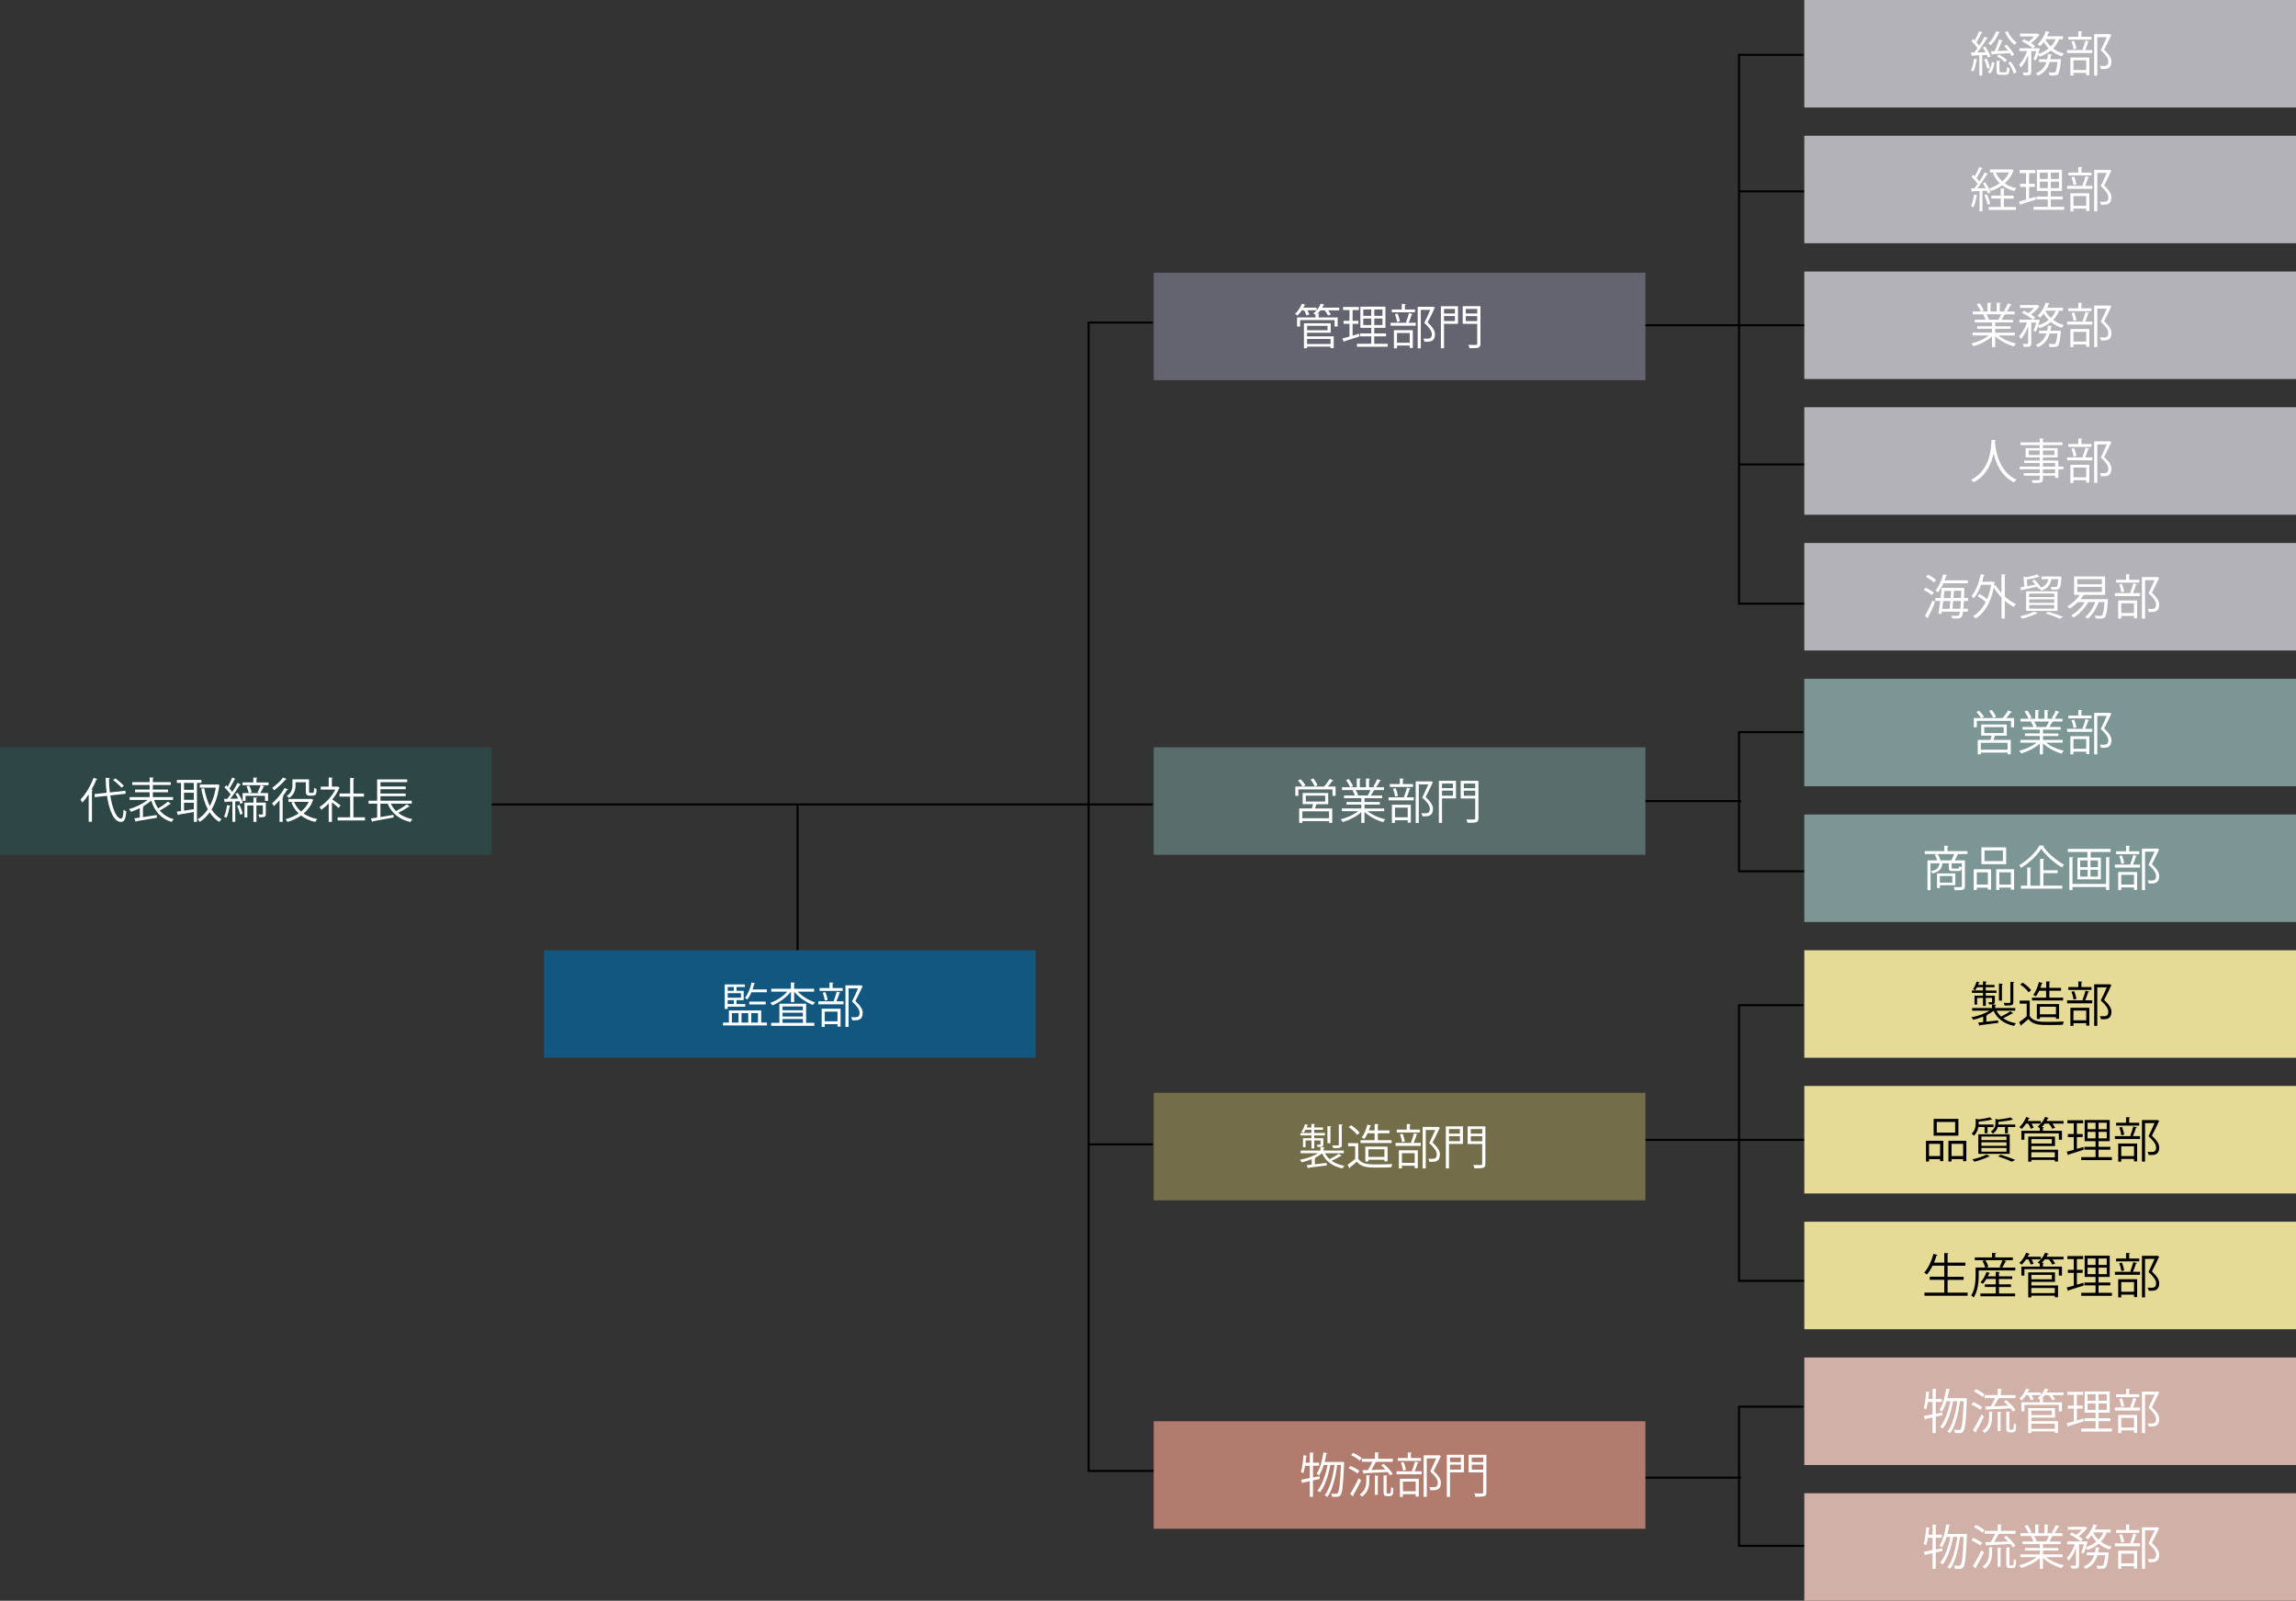 <?xml version="1.0" encoding="UTF-8"?>
<svg id="_レイヤー_1" data-name="レイヤー 1" xmlns="http://www.w3.org/2000/svg" viewBox="0 0 570.54 397.72">
  <rect x="0" y="0" width="570.54" height="397.72" fill="#333333" stroke="none"/>
  <polygon points="448.76 150.23 431.89 150.23 431.89 13.38 448.1 13.38 448.1 13.88 432.39 13.88 432.39 149.73 448.76 149.73 448.76 150.23" style="fill: #000; stroke-width: 0px;"/>
  <polygon points="287.15 365.71 270.27 365.71 270.27 79.89 286.48 79.89 286.48 80.39 270.77 80.39 270.77 365.21 287.15 365.21 287.15 365.71" style="fill: #000; stroke-width: 0px;"/>
  <polygon points="448.76 216.73 431.89 216.73 431.89 181.65 448.1 181.65 448.1 182.15 432.39 182.15 432.39 216.23 448.76 216.23 448.76 216.73" style="fill: #000; stroke-width: 0px;"/>
  <polygon points="448.76 384.33 431.89 384.33 431.89 349.25 448.1 349.25 448.1 349.75 432.39 349.75 432.39 383.83 448.76 383.83 448.76 384.33" style="fill: #000; stroke-width: 0px;"/>
  <polygon points="448.76 318.49 431.89 318.49 431.89 249.49 448.1 249.49 448.1 249.99 432.39 249.99 432.39 317.99 448.76 317.99 448.76 318.49" style="fill: #000; stroke-width: 0px;"/>
  <rect x="432.14" y="47.3" width="17.07" height=".5" style="fill: #000; stroke-width: 0px;"/>
  <rect x="406.7" y="80.56" width="42.51" height=".5" style="fill: #000; stroke-width: 0px;"/>
  <rect x="406.7" y="198.78" width="25.94" height=".5" style="fill: #000; stroke-width: 0px;"/>
  <rect x="406.7" y="366.88" width="25.94" height=".5" style="fill: #000; stroke-width: 0px;"/>
  <rect x="432.14" y="115.14" width="17.07" height=".5" style="fill: #000; stroke-width: 0px;"/>
  <rect x="405.7" y="282.96" width="43.51" height=".5" style="fill: #000; stroke-width: 0px;"/>
  <rect x="286.69" y="67.75" width="122.18" height="26.71" style="fill: #646471; stroke-width: 0px;"/>
  <rect x="448.36" width="122.18" height="26.71" style="fill: #b3b2b9; stroke-width: 0px;"/>
  <rect x="448.36" y="33.73" width="122.18" height="26.71" style="fill: #b3b2b9; stroke-width: 0px;"/>
  <rect x="448.36" y="67.46" width="122.18" height="26.71" style="fill: #b3b2b9; stroke-width: 0px;"/>
  <rect x="448.36" y="101.18" width="122.18" height="26.71" style="fill: #b3b2b9; stroke-width: 0px;"/>
  <rect x="448.36" y="134.91" width="122.18" height="26.71" style="fill: #b3b2b9; stroke-width: 0px;"/>
  <rect x="448.36" y="236.1" width="122.18" height="26.71" style="fill: #e6db96; stroke-width: 0px;"/>
  <rect x="448.36" y="269.82" width="122.18" height="26.71" style="fill: #e6db96; stroke-width: 0px;"/>
  <rect x="448.36" y="303.55" width="122.18" height="26.71" style="fill: #e6db96; stroke-width: 0px;"/>
  <rect x="448.36" y="337.28" width="122.18" height="26.71" style="fill: #d1b0a8; stroke-width: 0px;"/>
  <rect x="448.36" y="371.01" width="122.18" height="26.71" style="fill: #d1b0a8; stroke-width: 0px;"/>
  <rect x="448.36" y="168.64" width="122.18" height="26.71" style="fill: #7b9694; stroke-width: 0px;"/>
  <rect x="448.36" y="202.37" width="122.18" height="26.71" style="fill: #7b9694; stroke-width: 0px;"/>
  <rect x="286.69" y="185.67" width="122.18" height="26.71" style="fill: #596e6c; stroke-width: 0px;"/>
  <rect x="286.69" y="271.52" width="122.18" height="26.71" style="fill: #736e49; stroke-width: 0px;"/>
  <rect x="286.69" y="353.12" width="122.18" height="26.71" style="fill: #b17c6e; stroke-width: 0px;"/>
  <g>
    <path d="M324.63,78.37c-.09-.34-.33-.85-.58-1.27h-.57c-.33.5-.71.96-1.08,1.31-.14-.13-.42-.32-.59-.43.66-.57,1.32-1.57,1.71-2.54l.91.31c-.04.06-.12.11-.25.09-.08.19-.19.39-.3.59h3.28v.66h-2.3c.21.37.42.77.51,1.06l-.74.21ZM332.8,76.44v.66h-2.77c.28.36.55.75.68,1.04l-.71.25c-.15-.36-.5-.88-.84-1.29h-1.03c-.24.31-.49.59-.75.84l.53.04c-.01.08-.07.13-.23.15v.75h4.72v2.24h-.78v-1.6h-8.55v1.6h-.76v-2.24h4.58v-.69c-.17-.11-.39-.24-.55-.32.75-.55,1.47-1.46,1.86-2.43l.93.28c-.02.07-.11.11-.25.11-.09.2-.2.4-.32.61h4.23ZM324.8,82.68v.89h6.62v2.93h-.8v-.39h-5.83v.42h-.77v-6.21h6.65v2.36h-5.88ZM329.89,80.95h-5.09v1.1h5.09v-1.1ZM330.63,84.21h-5.83v1.26h5.83v-1.26Z" style="fill: #fff; stroke-width: 0px;"/>
    <path d="M336.11,80.44v2.94l1.61-.47c.01.07.02.14.09.69-1.38.44-2.84.91-3.75,1.19-.01.09-.08.15-.15.18l-.32-.88c.49-.12,1.08-.28,1.75-.47v-3.17h-1.47v-.75h1.47v-2.67h-1.59v-.76h3.92v.76h-1.56v2.67h1.44v.75h-1.44ZM341.5,85.41h3.32v.74h-7.63v-.74h3.56v-1.84h-2.78v-.72h2.78v-1.39h-2.71v-5.27h6.23v5.27h-2.78v1.39h2.94v.72h-2.94v1.84ZM338.77,76.89v1.59h1.98v-1.59h-1.98ZM338.77,80.76h1.98v-1.61h-1.98v1.61ZM343.53,78.48v-1.59h-2.03v1.59h2.03ZM343.53,80.76v-1.61h-2.03v1.61h2.03Z" style="fill: #fff; stroke-width: 0px;"/>
    <path d="M349.37,80.07c.27-.62.59-1.61.76-2.29l.91.26c-.02.07-.11.11-.25.12-.18.58-.47,1.44-.75,2.03h1.77v.74h-6.26v-.74h4.18l-.37-.12ZM351.61,76.89v.71h-5.75v-.71h2.47v-1.39l1.01.06c-.01.08-.08.14-.24.17v1.16h2.5ZM346.38,86.54v-4.51h4.7v4.44h-.77v-.61h-3.17v.68h-.76ZM347.29,77.9c.27.61.5,1.41.57,1.94l-.7.17c-.06-.52-.27-1.34-.52-1.96l.65-.14ZM350.31,82.74h-3.17v2.41h3.17v-2.41ZM356.08,76.18l.52.26c-.01.06-.06.09-.11.12-.45,1.01-1.08,2.29-1.73,3.54,1.28,1.2,1.82,2.09,1.82,2.94,0,1.86-1.29,1.86-2.07,1.86-.18,0-.37,0-.55-.01-.01-.21-.12-.56-.27-.78.26.02.51.04.74.04.8,0,1.37-.04,1.37-1.13,0-.77-.58-1.6-1.88-2.79.58-1.18,1.09-2.29,1.5-3.25h-2.36v9.56h-.77v-10.32h3.64l.15-.04Z" style="fill: #fff; stroke-width: 0px;"/>
    <path d="M362.3,76.08v4.37h-3.47v6.08h-.78v-10.45h4.25ZM361.54,76.76h-2.71v1.14h2.71v-1.14ZM358.83,79.77h2.71v-1.25h-2.71v1.25ZM367.88,76.08v9.31c0,1.08-.42,1.12-2.71,1.12-.04-.23-.18-.59-.3-.83.51.02,1,.02,1.37.02.77,0,.84,0,.84-.31v-4.93h-3.61v-4.38h4.4ZM367.08,76.76h-2.84v1.14h2.84v-1.14ZM364.24,79.79h2.84v-1.26h-2.84v1.26Z" style="fill: #fff; stroke-width: 0px;"/>
  </g>
  <g>
    <path d="M493.3,11.59c.55.76,1.13,1.77,1.34,2.42l-.63.31c-.06-.2-.15-.43-.26-.68-.4.02-.8.05-1.18.06v5.08h-.71v-5.05c-.65.02-1.25.05-1.71.07-.02.09-.09.13-.18.15l-.21-.89h.82c.26-.32.53-.7.82-1.09-.36-.56-.97-1.25-1.52-1.77l.43-.51.38.36c.4-.69.85-1.63,1.12-2.3l.85.34c-.04.07-.12.11-.25.11-.32.68-.84,1.65-1.28,2.31.26.28.51.58.69.84.51-.77.99-1.59,1.33-2.26l.84.39c-.05.06-.13.09-.26.09-.61,1.02-1.57,2.43-2.4,3.47l2.1-.04c-.21-.4-.47-.82-.72-1.18l.59-.26ZM491.4,14.8c-.02.08-.09.13-.24.13-.15,1-.43,2.14-.78,2.84-.15-.09-.42-.21-.59-.3.34-.66.59-1.8.75-2.88l.87.21ZM493.82,17.07c-.11-.63-.43-1.59-.76-2.31l.61-.2c.36.72.68,1.66.8,2.29l-.64.23ZM495.61,15.55c-.11,1.03-.44,2.1-1.09,2.71l-.57-.38c.57-.51.9-1.47,1.01-2.45l.65.12ZM496.96,8.02c-.04.09-.14.12-.25.11-.45,1.18-1.23,2.37-2.05,3.11-.14-.14-.4-.37-.58-.47.8-.68,1.53-1.83,1.96-3.02l.93.27ZM495.63,12.7c.4-.81.87-2.03,1.13-2.9l.95.3c-.04.08-.13.12-.26.12-.26.71-.69,1.7-1.07,2.45.81-.02,1.71-.06,2.61-.09-.3-.4-.63-.81-.95-1.15l.58-.34c.72.75,1.53,1.78,1.89,2.45l-.63.42c-.11-.23-.27-.49-.46-.76-1.59.11-3.21.2-4.27.26-.01.09-.08.14-.17.15l-.3-.87.95-.02ZM496.86,17.63c0,.27.06.32.39.32h1.1c.28,0,.34-.17.38-1.28.15.12.44.23.64.27-.07,1.32-.27,1.65-.94,1.65h-1.28c-.83,0-1.03-.2-1.03-.95v-2.54l.96.06c-.01.08-.07.14-.23.17v2.3ZM498.18,15.48c-.39-.49-1.22-1.12-1.97-1.47l.5-.45c.76.34,1.59.95,1.99,1.42l-.52.5ZM498.89,7.75c.47,1.1,1.38,2.24,2.27,2.81-.19.14-.43.4-.56.59-.9-.68-1.85-1.96-2.36-3.17l.65-.24ZM500.42,18.33c-.18-.76-.77-1.9-1.41-2.74l.62-.31c.65.83,1.27,1.94,1.46,2.69l-.66.36Z" style="fill: #fff; stroke-width: 0px;"/>
    <path d="M512.65,9.75h-1c-.33.89-.83,1.65-1.46,2.29.77.58,1.67,1.02,2.66,1.28-.17.15-.38.46-.5.68-1.01-.31-1.92-.81-2.71-1.45-.8.66-1.75,1.18-2.81,1.54-.08-.14-.24-.36-.37-.52-.18.53-.38,1.03-.59,1.42l-.57-.28c.25-.51.5-1.29.7-2.01h-1.25v5.13c0,.87-.39.91-1.85.91-.04-.2-.14-.53-.26-.75.31.01.61.02.83.02.47,0,.52,0,.52-.19v-4.16c-.47,1.22-1.14,2.43-1.83,3.13-.08-.21-.28-.53-.43-.72.76-.74,1.53-2.1,1.98-3.38h-1.89v-.71h3.32c-.59-.56-1.76-1.28-2.73-1.72l.5-.51c.38.17.78.37,1.18.58.5-.36,1-.83,1.38-1.28h-3.5v-.7h4.12l.14-.04.59.37s-.11.09-.17.11c-.46.63-1.22,1.37-1.96,1.9.42.26.77.52,1.03.76l-.49.53h1.21l.43.02c0,.15-.3,1.12-.38,1.4.97-.32,1.85-.77,2.58-1.37-.46-.47-.88-1.01-1.21-1.59-.28.39-.59.75-.9,1.04-.15-.14-.44-.36-.63-.47.84-.74,1.61-1.99,2.04-3.29l.97.28c-.02.08-.12.13-.25.12-.11.3-.24.59-.39.89h3.93v.71ZM511.7,14.68l.46.1c0,.07-.01.17-.05.24-.21,2.22-.43,3.1-.76,3.43-.26.26-.52.31-1.22.31-.25,0-.55,0-.84-.02-.02-.23-.09-.55-.23-.75.53.05,1.03.06,1.22.06.2,0,.31-.02.42-.12.23-.23.4-.9.57-2.53h-1.94c-.4,1.39-1.19,2.66-2.97,3.41-.08-.18-.31-.45-.47-.59,1.51-.59,2.24-1.63,2.64-2.81h-1.84v-.69h2.02c.09-.42.15-.85.2-1.28l1.02.09c-.02.09-.11.14-.25.17-.05.34-.09.68-.17,1.02h2.01l.18-.02ZM508.34,9.75l-.05.08c.33.64.78,1.22,1.33,1.73.5-.52.91-1.12,1.2-1.82h-2.48Z" style="fill: #fff; stroke-width: 0px;"/>
    <path d="M517.48,12.32c.27-.62.59-1.61.76-2.29l.91.26c-.02.07-.11.11-.25.12-.18.58-.47,1.44-.75,2.03h1.77v.74h-6.26v-.74h4.18l-.37-.12ZM519.72,9.14v.71h-5.75v-.71h2.47v-1.39l1.01.06c-.01.08-.08.14-.24.17v1.16h2.5ZM514.48,18.79v-4.51h4.7v4.44h-.77v-.61h-3.17v.68h-.76ZM515.4,10.15c.27.61.5,1.41.57,1.94l-.7.17c-.06-.52-.27-1.34-.52-1.96l.65-.14ZM518.41,14.99h-3.17v2.41h3.17v-2.41ZM524.18,8.43l.52.26c-.01.06-.06.09-.11.12-.45,1.01-1.08,2.29-1.73,3.54,1.28,1.2,1.82,2.09,1.82,2.94,0,1.86-1.29,1.86-2.07,1.86-.18,0-.37,0-.55-.01-.01-.21-.12-.56-.27-.78.26.02.51.04.74.04.8,0,1.37-.04,1.37-1.13,0-.77-.58-1.6-1.88-2.79.58-1.18,1.09-2.29,1.5-3.25h-2.36v9.56h-.77v-10.32h3.64l.15-.04Z" style="fill: #fff; stroke-width: 0px;"/>
  </g>
  <g>
    <path d="M493.3,45.31c.55.76,1.12,1.79,1.32,2.46l-.64.31c-.06-.21-.15-.45-.27-.71-.37.02-.75.04-1.1.06v5.08h-.71v-5.05c-.66.04-1.26.06-1.73.07-.01.09-.08.13-.17.15l-.21-.89h.83c.26-.32.53-.69.82-1.09-.37-.55-.99-1.25-1.53-1.76l.42-.51c.12.11.25.23.38.36.4-.69.87-1.64,1.13-2.31l.84.36c-.04.07-.12.11-.25.11-.31.66-.83,1.64-1.28,2.3.27.28.52.58.71.84.51-.77.99-1.58,1.33-2.26l.83.39c-.04.06-.13.11-.26.11-.61,1.01-1.56,2.42-2.39,3.45l2.05-.04c-.21-.4-.45-.82-.7-1.18l.59-.26ZM491.42,48.54c-.04.07-.11.12-.24.12-.17,1.01-.44,2.15-.8,2.85-.17-.11-.43-.23-.59-.31.34-.66.59-1.8.75-2.88l.88.23ZM493.88,50.85c-.11-.64-.44-1.63-.78-2.36l.62-.2c.36.75.7,1.71.82,2.34l-.65.23ZM497.95,49.34v2.08h3v.74h-6.78v-.74h2.99v-2.08h-2.33v-.74h2.33v-1.79l1.02.06c-.01.08-.07.14-.24.17v1.57h2.43v.74h-2.43ZM499.87,42.07l.56.26s-.07.1-.12.12c-.46,1.27-1.21,2.29-2.15,3.1.82.57,1.8.99,2.91,1.22-.17.17-.39.47-.5.69-1.16-.3-2.17-.77-3.03-1.41-.84.59-1.79,1.06-2.79,1.4-.09-.2-.31-.49-.46-.64.94-.28,1.85-.71,2.65-1.27-.74-.7-1.32-1.54-1.72-2.53l.53-.17h-1.27v-.74h5.25l.14-.04ZM495.93,42.84c.37.85.91,1.6,1.61,2.22.72-.61,1.32-1.35,1.72-2.22h-3.34Z" style="fill: #fff; stroke-width: 0px;"/>
    <path d="M504.22,46.42v2.94l1.61-.47c.01.07.02.14.09.69-1.38.44-2.84.91-3.75,1.19-.01.09-.08.15-.15.18l-.32-.88c.49-.12,1.08-.28,1.75-.47v-3.17h-1.47v-.75h1.47v-2.67h-1.59v-.76h3.92v.76h-1.56v2.67h1.44v.75h-1.44ZM509.61,51.39h3.32v.74h-7.63v-.74h3.56v-1.84h-2.78v-.72h2.78v-1.39h-2.71v-5.27h6.23v5.27h-2.78v1.39h2.94v.72h-2.94v1.84ZM506.88,42.87v1.59h1.98v-1.59h-1.98ZM506.88,46.74h1.98v-1.61h-1.98v1.61ZM511.64,44.46v-1.59h-2.03v1.59h2.03ZM511.64,46.74v-1.61h-2.03v1.61h2.03Z" style="fill: #fff; stroke-width: 0px;"/>
    <path d="M517.48,46.05c.27-.62.59-1.61.76-2.29l.91.26c-.02.07-.11.11-.25.12-.18.58-.47,1.44-.75,2.03h1.77v.74h-6.26v-.74h4.18l-.37-.12ZM519.72,42.87v.71h-5.75v-.71h2.47v-1.39l1.01.06c-.01.08-.08.14-.24.17v1.16h2.5ZM514.48,52.52v-4.51h4.7v4.44h-.77v-.61h-3.17v.68h-.76ZM515.4,43.88c.27.61.5,1.41.57,1.94l-.7.17c-.06-.52-.27-1.34-.52-1.96l.65-.14ZM518.41,48.72h-3.17v2.41h3.17v-2.41ZM524.18,42.16l.52.26c-.01.06-.06.09-.11.12-.45,1.01-1.08,2.29-1.73,3.54,1.28,1.2,1.82,2.09,1.82,2.94,0,1.86-1.29,1.86-2.07,1.86-.18,0-.37,0-.55-.01-.01-.21-.12-.56-.27-.78.26.02.51.04.74.04.8,0,1.37-.04,1.37-1.13,0-.77-.58-1.6-1.88-2.79.58-1.18,1.09-2.29,1.5-3.25h-2.36v9.56h-.77v-10.32h3.64l.15-.04Z" style="fill: #fff; stroke-width: 0px;"/>
  </g>
  <g>
    <path d="M500.69,83.34h-4.12c1.1.91,2.84,1.67,4.4,2.02-.18.17-.42.49-.53.7-1.65-.46-3.48-1.41-4.64-2.54v2.72h-.8v-2.66c-1.16,1.08-2.99,1.98-4.61,2.45-.11-.2-.34-.51-.52-.68,1.54-.36,3.25-1.12,4.36-2.01h-4.05v-.69h4.82v-.96h-3.68v-.64h3.68v-.95h-4.29v-.66h2.71c-.12-.37-.37-.88-.62-1.26l.46-.09h-3.04v-.7h1.99c-.18-.5-.61-1.25-1-1.8l.68-.24c.43.55.88,1.31,1.06,1.8l-.63.24h1.56v-2.18l1.01.06c-.01.12-.11.18-.26.2v1.92h1.54v-2.18l1.03.06c-.01.12-.12.18-.27.2v1.92h1.5c-.15-.06-.33-.13-.44-.17.34-.51.76-1.31.97-1.85l.94.32c-.02.07-.12.11-.25.11-.25.46-.63,1.12-.96,1.59h1.95v.7h-2.68l.34.11c-.04.08-.13.12-.25.11-.17.32-.43.78-.66,1.14h2.81v.66h-4.4v.95h3.82v.64h-3.82v.96h4.89v.69ZM496.62,79.36c.21-.34.49-.87.66-1.28h-3.69c.27.39.53.91.65,1.27l-.37.08h2.93l-.19-.07Z" style="fill: #fff; stroke-width: 0px;"/>
    <path d="M512.65,77.2h-1c-.33.89-.83,1.65-1.46,2.29.77.58,1.67,1.02,2.66,1.28-.17.15-.38.46-.5.68-1.01-.31-1.92-.81-2.71-1.45-.8.66-1.75,1.18-2.81,1.54-.08-.14-.24-.36-.37-.52-.18.53-.38,1.03-.59,1.42l-.57-.28c.25-.51.5-1.29.7-2.01h-1.25v5.13c0,.87-.39.91-1.85.91-.04-.2-.14-.53-.26-.75.31.01.61.02.83.02.47,0,.52,0,.52-.19v-4.16c-.47,1.22-1.14,2.43-1.83,3.13-.08-.21-.28-.53-.43-.72.76-.74,1.53-2.1,1.98-3.38h-1.89v-.71h3.32c-.59-.56-1.76-1.28-2.73-1.72l.5-.51c.38.17.78.37,1.18.58.5-.36,1-.83,1.38-1.28h-3.5v-.7h4.12l.14-.04.59.37s-.11.09-.17.11c-.46.63-1.22,1.36-1.96,1.9.42.26.77.52,1.03.76l-.49.53h1.21l.43.02c0,.15-.3,1.12-.38,1.4.97-.32,1.85-.77,2.58-1.37-.46-.47-.88-1.01-1.21-1.59-.28.39-.59.75-.9,1.04-.15-.14-.44-.36-.63-.47.84-.74,1.61-1.99,2.04-3.29l.97.28c-.02.08-.12.13-.25.12-.11.3-.24.59-.39.89h3.93v.71ZM511.7,82.14l.46.09c0,.07-.01.17-.05.24-.21,2.22-.43,3.1-.76,3.43-.26.26-.52.31-1.22.31-.25,0-.55,0-.84-.02-.02-.23-.09-.55-.23-.75.53.05,1.03.06,1.22.06.2,0,.31-.02.42-.12.23-.23.4-.9.57-2.53h-1.94c-.4,1.39-1.19,2.66-2.97,3.41-.08-.18-.31-.45-.47-.59,1.51-.59,2.24-1.63,2.64-2.81h-1.84v-.69h2.02c.09-.42.15-.85.2-1.28l1.02.09c-.02.09-.11.14-.25.17-.05.34-.09.68-.17,1.02h2.01l.18-.02ZM508.34,77.2l-.05.08c.33.64.78,1.22,1.33,1.73.5-.52.91-1.12,1.2-1.82h-2.48Z" style="fill: #fff; stroke-width: 0px;"/>
    <path d="M517.48,79.78c.27-.62.59-1.61.76-2.29l.91.26c-.02.07-.11.11-.25.12-.18.58-.47,1.44-.75,2.03h1.77v.74h-6.26v-.74h4.18l-.37-.12ZM519.72,76.6v.71h-5.75v-.71h2.47v-1.39l1.01.06c-.01.08-.08.14-.24.17v1.16h2.5ZM514.48,86.25v-4.51h4.7v4.44h-.77v-.61h-3.17v.68h-.76ZM515.4,77.61c.27.61.5,1.41.57,1.94l-.7.17c-.06-.52-.27-1.34-.52-1.96l.65-.14ZM518.41,82.45h-3.17v2.41h3.17v-2.41ZM524.18,75.88l.52.26c-.01.06-.06.09-.11.12-.45,1.01-1.08,2.29-1.73,3.54,1.28,1.2,1.82,2.09,1.82,2.94,0,1.86-1.29,1.86-2.07,1.86-.18,0-.37,0-.55-.01-.01-.21-.12-.56-.27-.78.26.02.51.04.74.04.8,0,1.37-.04,1.37-1.13,0-.77-.58-1.6-1.88-2.79.58-1.18,1.09-2.29,1.5-3.25h-2.36v9.56h-.77v-10.32h3.64l.15-.04Z" style="fill: #fff; stroke-width: 0px;"/>
  </g>
  <g>
    <path d="M496,109.4c0,.09-.09.15-.25.18l-.02.34c.13,1.67.84,7.22,5.37,9.27-.23.17-.47.45-.61.66-3.21-1.52-4.53-4.75-5.09-7.21h-.01c-.5,2.41-1.72,5.5-4.94,7.19-.14-.19-.39-.44-.64-.61,4.95-2.48,4.99-8.32,5.07-9.92l1.13.08Z" style="fill: #fff; stroke-width: 0px;"/>
    <path d="M512.74,115.94v.65h-1.26v2.15h-.81v-.55h-3.02v.81c0,.53-.15.75-.51.87-.37.12-1,.12-2.01.12-.04-.19-.18-.5-.28-.69.44.01.88.02,1.2.02.72,0,.8,0,.8-.31v-.82h-3.95v-.63h3.95v-.97h-4.97v-.65h4.97v-.9h-3.85v-.61h3.85v-.8h-3.49v-2.29h3.49v-.75h-4.76v-.68h4.76v-1l1.03.06c-.01.09-.07.15-.23.17v.77h4.86v.68h-4.86v.75h3.66v2.29h-3.66v.8h3.82v1.51h1.26ZM504.13,113.05h2.72v-1.13h-2.72v1.13ZM510.5,111.93h-2.84v1.13h2.84v-1.13ZM507.66,115.04v.9h3.02v-.9h-3.02ZM510.67,117.57v-.97h-3.02v.97h3.02Z" style="fill: #fff; stroke-width: 0px;"/>
    <path d="M517.48,113.51c.27-.62.59-1.61.76-2.29l.91.26c-.02.07-.11.11-.25.12-.18.58-.47,1.44-.75,2.03h1.77v.74h-6.26v-.74h4.18l-.37-.12ZM519.72,110.32v.71h-5.75v-.71h2.47v-1.39l1.01.06c-.01.08-.08.14-.24.17v1.16h2.5ZM514.48,119.98v-4.51h4.7v4.44h-.77v-.61h-3.17v.68h-.76ZM515.4,111.33c.27.61.5,1.41.57,1.94l-.7.17c-.06-.52-.27-1.34-.52-1.96l.65-.14ZM518.41,116.18h-3.17v2.41h3.17v-2.41ZM524.18,109.61l.52.26c-.01.06-.06.09-.11.12-.45,1.01-1.08,2.29-1.73,3.54,1.28,1.2,1.82,2.09,1.82,2.94,0,1.86-1.29,1.86-2.07,1.86-.18,0-.37,0-.55-.01-.01-.21-.12-.56-.27-.78.26.02.51.04.74.04.8,0,1.37-.04,1.37-1.13,0-.77-.58-1.6-1.88-2.79.58-1.18,1.09-2.29,1.5-3.25h-2.36v9.56h-.77v-10.32h3.64l.15-.04Z" style="fill: #fff; stroke-width: 0px;"/>
  </g>
  <g>
    <path d="M478.46,146.01c.74.31,1.63.83,2.07,1.23l-.47.64c-.42-.42-1.29-.95-2.03-1.29l.44-.58ZM478.32,153.06c.56-.94,1.34-2.54,1.9-3.89l.63.45c-.51,1.27-1.21,2.75-1.72,3.66.05.07.07.13.07.19,0,.05-.01.08-.04.12l-.84-.52ZM480.61,144.74c-.42-.43-1.28-1.02-2.01-1.39l.46-.57c.72.34,1.6.89,2.03,1.33l-.49.63ZM489.07,149.33h-1.06c-.04.77-.07,1.41-.12,1.92h1.1v.71h-1.18c-.21,1.66-.62,1.71-1.76,1.71-.28,0-.62,0-.94-.02-.02-.2-.09-.51-.21-.69.65.05,1.23.05,1.51.05.39,0,.52-.31.63-1.04h-4.51l-.09.59-.76-.07c.14-.83.31-1.97.46-3.16h-1.23v-.74h1.32c.11-.88.2-1.76.26-2.52h5.22l.43.02c-.01.07-.01.18-.02.25l-.07,2.24h1.02v.74ZM489,144.92h-6.09c-.39.88-.85,1.67-1.35,2.26-.14-.13-.43-.36-.61-.47.81-.91,1.52-2.49,1.95-4.05l.97.26c-.02.08-.11.13-.26.13-.12.38-.25.76-.39,1.14h5.78v.74ZM484.46,151.26c.06-.56.12-1.22.19-1.92h-1.77c-.08.68-.17,1.33-.25,1.92h1.83ZM484.71,148.6c.05-.62.08-1.23.12-1.8h-1.66c-.06.58-.13,1.19-.2,1.8h1.75ZM485.34,149.33c-.06.7-.12,1.38-.18,1.92h1.98c.05-.5.08-1.13.12-1.92h-1.92ZM485.53,146.79c-.05.57-.08,1.19-.13,1.8h1.9c.02-.53.04-1.14.06-1.8h-1.83Z" style="fill: #fff; stroke-width: 0px;"/>
    <path d="M498.42,142.76c-.01.08-.08.14-.24.17v5.27c.87.8,1.84,1.47,2.79,1.9-.19.15-.44.46-.57.68-.75-.38-1.51-.91-2.22-1.54v4.45h-.82v-5.24c-.74-.76-1.4-1.6-1.91-2.48-.74,3.81-2.37,6.34-4.5,7.69-.13-.18-.44-.46-.64-.58,1.26-.76,2.34-1.91,3.13-3.48-.5-.49-1.32-1.09-2.02-1.5l.44-.56c.65.36,1.41.87,1.94,1.32.43-1.03.76-2.22.97-3.56h-2.48c-.47,1.32-1.09,2.49-1.83,3.32-.12-.15-.39-.4-.56-.53,1.07-1.19,1.86-3.26,2.31-5.44l.99.24c-.02.08-.11.13-.25.13-.12.51-.25,1.02-.4,1.52h2.53l.15-.04.51.21s-.07.11-.12.14l-.11.68.39-.15c.38.68.88,1.35,1.45,1.98v-4.68l1.06.07Z" style="fill: #fff; stroke-width: 0px;"/>
    <path d="M506.52,146.27c-.08-.15-.19-.32-.32-.5-1.4.32-2.84.64-3.76.82,0,.09-.07.17-.14.18l-.32-.82c.3-.05.65-.11,1.02-.18l-.14-2.54.61.19c1.01-.19,2.11-.44,2.75-.71l.62.59s-.07.04-.13.04c-.02,0-.06,0-.09-.01-.7.26-1.89.5-2.96.66l.09,1.64c.64-.12,1.34-.26,2.04-.4-.27-.32-.57-.65-.85-.93l.62-.26c.62.57,1.31,1.39,1.61,1.94l-.24.09h0c1.34-.42,1.85-1.13,2.07-2.18h-1.73v-.66h4.56s.43.06.43.06c0,.07-.01.15-.02.24-.23,2.94-.36,2.97-1.71,2.97-.23,0-.49,0-.75-.01-.01-.21-.08-.5-.2-.69.51.05,1,.06,1.16.06.18,0,.27-.01.36-.11.15-.15.26-.64.36-1.85h-1.71c-.24,1.31-.78,2.29-2.55,2.85-.07-.17-.26-.44-.42-.57l-.24.11ZM506.35,152.37c-.05.06-.14.09-.26.07-.95.47-2.4.97-3.57,1.27-.14-.15-.39-.44-.55-.58,1.16-.25,2.65-.7,3.53-1.19l.85.43ZM503.47,151.78v-4.87h7.8v4.87h-7.8ZM504.24,147.48v.87h6.23v-.87h-6.23ZM504.24,148.9v.88h6.23v-.88h-6.23ZM504.24,150.32v.9h6.23v-.9h-6.23ZM511.78,153.72c-.77-.39-2.08-.89-3.42-1.32l.65-.42c1.32.4,2.77.91,3.64,1.31l-.88.43Z" style="fill: #fff; stroke-width: 0px;"/>
    <path d="M523.39,148.85l.47.09c-.01.07-.04.17-.06.25-.21,2.78-.42,3.81-.78,4.18-.27.28-.57.33-1.2.33-.3,0-.69-.01-1.07-.04-.01-.21-.11-.51-.23-.71.61.06,1.18.06,1.39.06s.32-.01.43-.13c.25-.24.45-1.12.62-3.29h-1.46c-.58,1.64-1.57,3.19-2.71,4.14-.14-.13-.43-.36-.61-.47,1.02-.81,1.92-2.16,2.48-3.67h-1.71c-.87,1.54-2.26,2.97-3.68,3.86-.13-.15-.39-.42-.57-.53,1.27-.75,2.52-1.96,3.35-3.32h-1.73c-.63.62-1.33,1.18-2.01,1.59-.14-.14-.42-.4-.58-.53,1.14-.65,2.33-1.71,3.11-2.86h-1.44v-4.57h7.7v4.57h-5.12c-.05.08-.13.12-.27.11-.21.33-.46.65-.74.97h6.21l.19-.02ZM516.18,143.9v1.27h6.13v-1.27h-6.13ZM516.18,145.82v1.28h6.13v-1.28h-6.13Z" style="fill: #fff; stroke-width: 0px;"/>
    <path d="M529.35,147.23c.27-.62.59-1.61.76-2.29l.91.26c-.02.07-.11.11-.25.12-.18.58-.47,1.44-.75,2.03h1.77v.74h-6.26v-.74h4.18l-.37-.12ZM531.59,144.05v.71h-5.75v-.71h2.47v-1.39l1.01.06c-.01.08-.08.14-.24.17v1.16h2.5ZM526.36,153.7v-4.51h4.7v4.44h-.77v-.61h-3.17v.68h-.76ZM527.27,145.06c.27.61.5,1.41.57,1.94l-.7.17c-.06-.52-.27-1.34-.52-1.96l.65-.14ZM530.29,149.9h-3.17v2.41h3.17v-2.41ZM536.05,143.34l.52.26c-.01.06-.06.09-.11.12-.45,1.01-1.08,2.29-1.73,3.54,1.28,1.2,1.82,2.09,1.82,2.94,0,1.86-1.29,1.86-2.07,1.86-.18,0-.37,0-.55-.01-.01-.21-.12-.56-.27-.78.26.02.51.04.74.04.8,0,1.37-.04,1.37-1.13,0-.77-.58-1.6-1.88-2.79.58-1.18,1.09-2.29,1.5-3.25h-2.36v9.56h-.77v-10.32h3.64l.15-.04Z" style="fill: #fff; stroke-width: 0px;"/>
  </g>
  <g>
    <path d="M496.13,251.11c.28.56.66,1.04,1.13,1.46.77-.37,1.72-.91,2.29-1.33l.71.52c-.05.06-.15.08-.26.06-.58.36-1.48.82-2.23,1.16.85.62,1.92,1.03,3.18,1.26-.17.15-.36.45-.46.65-2.45-.51-4.18-1.74-5.09-3.73-.49.38-1.09.74-1.75,1.06l.18.04c-.01.07-.08.13-.24.14v1.45c.93-.09,1.95-.21,2.94-.33l.02.62c-1.65.23-3.4.44-4.49.57-.01.09-.07.15-.15.18l-.36-.82,1.26-.13v-1.35c-.82.33-1.69.61-2.48.78-.09-.18-.3-.46-.46-.61,1.54-.3,3.34-.9,4.52-1.65h-4.33v-.66h4.93v-.89l1.04.07c-.01.08-.08.14-.24.17v.65h4.99v.66h-4.65ZM492.75,247.37v-.68h-2.73v-.61h2.73v-.8h-1.46c-.15.28-.31.55-.46.76-.13-.08-.37-.21-.55-.28.36-.46.68-1.19.89-1.89l.8.25c-.04.08-.12.11-.23.1-.06.15-.12.32-.19.49h1.2v-.88l.93.06c-.01.08-.07.14-.23.17v.65h2.18v.58h-2.18v.8h2.65v.61h-2.65v.68h2.26v1.5c0,.66-.37.68-1.42.68-.04-.18-.15-.39-.23-.55h.64c.27,0,.3,0,.3-.13v-.94h-1.54v1.99h-.7v-1.99h-1.46v1.67h-.65v-2.23h2.11ZM497.7,244.45c-.01.07-.07.13-.23.15v4.02h-.74v-4.25l.96.07ZM500.53,244.01c-.01.08-.07.14-.23.17v4.78c0,.81-.23.88-2.15.88-.04-.2-.15-.49-.26-.68.39.01.76.02,1.03.02.57,0,.64,0,.64-.23v-5l.96.05Z" style="fill: #000; stroke-width: 0px;"/>
    <path d="M504.38,248.6v3.88c.93,1.41,2.62,1.41,4.76,1.41,1.28,0,2.79-.04,3.72-.09-.09.19-.24.57-.26.81-.82.04-2.12.06-3.3.06-2.45,0-4.07,0-5.27-1.47-.58.52-1.21,1.06-1.72,1.46.01.11-.02.15-.11.19l-.46-.88c.57-.38,1.27-.93,1.88-1.45v-3.16h-1.75v-.76h2.52ZM502.61,244.14c.8.51,1.71,1.29,2.12,1.88l-.63.53c-.39-.59-1.29-1.4-2.09-1.94l.59-.47ZM512.67,247.87v.7h-7.73v-.7h3.51v-1.72h-1.73c-.24.53-.52,1.03-.81,1.41-.17-.12-.47-.26-.66-.36.59-.74,1.1-1.99,1.41-3.21l.95.26c-.02.08-.11.12-.25.12-.09.34-.21.7-.34,1.06h1.44v-1.59l1.03.06c-.01.08-.08.14-.24.17v1.37h2.9v.71h-2.9v1.72h3.42ZM511.67,253.13h-.78v-.4h-3.99v.44h-.76v-3.7h5.53v3.67ZM506.9,252.01h3.99v-1.89h-3.99v1.89Z" style="fill: #000; stroke-width: 0px;"/>
    <path d="M517.48,248.42c.27-.62.59-1.61.76-2.29l.91.26c-.02.07-.11.11-.25.12-.18.58-.47,1.44-.75,2.03h1.77v.74h-6.26v-.74h4.18l-.37-.12ZM519.72,245.24v.71h-5.75v-.71h2.47v-1.39l1.01.06c-.01.08-.08.14-.24.17v1.16h2.5ZM514.48,254.89v-4.51h4.7v4.44h-.77v-.61h-3.17v.68h-.76ZM515.4,246.25c.27.61.5,1.41.57,1.94l-.7.17c-.06-.52-.27-1.34-.52-1.96l.65-.14ZM518.41,251.09h-3.17v2.41h3.17v-2.41ZM524.18,244.52l.52.26c-.01.06-.06.09-.11.12-.45,1.01-1.08,2.29-1.73,3.54,1.28,1.2,1.82,2.09,1.82,2.94,0,1.86-1.29,1.86-2.07,1.86-.18,0-.37,0-.55-.01-.01-.21-.12-.56-.27-.78.26.02.51.04.74.04.8,0,1.37-.04,1.37-1.13,0-.77-.58-1.6-1.88-2.79.58-1.18,1.09-2.29,1.5-3.25h-2.36v9.56h-.77v-10.32h3.64l.15-.04Z" style="fill: #000; stroke-width: 0px;"/>
  </g>
  <g>
    <path d="M478.59,288.59v-5.16h4.31v5.06h-.8v-.49h-2.75v.59h-.76ZM482.1,284.2h-2.75v3.03h2.75v-3.03ZM486.65,277.99v4.18h-6.15v-4.18h6.15ZM485.84,281.41v-2.65h-4.57v2.65h4.57ZM484.17,283.43h4.45v5.07h-.8v-.51h-2.88v.59h-.77v-5.15ZM484.94,287.23h2.88v-3.03h-2.88v3.03Z" style="fill: #000; stroke-width: 0px;"/>
    <path d="M493.17,280.02h-1.56c-.12.72-.43,1.52-1.12,2.17-.11-.17-.37-.42-.55-.52.85-.78,1.01-1.75,1.01-2.52v-1.21l.65.19c1.06-.13,2.21-.32,2.87-.53l.61.56s-.07.04-.12.04c-.04,0-.06,0-.09-.01-.76.2-2.05.39-3.19.5v.71h3.69v.63h-1.47v1.53h-.74v-1.53ZM494.48,287.29c-.05.06-.14.09-.26.07-.95.47-2.4.97-3.57,1.27-.14-.15-.39-.44-.55-.58,1.16-.25,2.65-.7,3.53-1.19l.85.43ZM491.6,286.69v-4.87h7.8v4.87h-7.8ZM492.37,282.39v.87h6.23v-.87h-6.23ZM492.37,283.81v.88h6.23v-.88h-6.23ZM492.37,285.23v.9h6.23v-.9h-6.23ZM496.58,279.08c0,.09,0,.2-.01.31h4.21v.63h-1.83v1.56h-.72v-1.56h-1.78c-.17.58-.53,1.18-1.25,1.66-.09-.17-.32-.43-.5-.53.97-.64,1.16-1.42,1.16-2.1v-1.07l.7.18c1.13-.13,2.35-.32,3.06-.53l.61.56s-.07.04-.12.04c-.04,0-.06,0-.09-.01-.82.21-2.22.4-3.44.52v.36ZM499.91,288.63c-.77-.39-2.08-.89-3.42-1.32l.65-.42c1.32.4,2.77.91,3.64,1.31l-.88.43Z" style="fill: #000; stroke-width: 0px;"/>
    <path d="M504.61,280.45c-.09-.34-.33-.85-.58-1.27h-.57c-.33.5-.71.96-1.08,1.31-.14-.13-.42-.32-.59-.43.66-.57,1.32-1.57,1.71-2.54l.91.31c-.04.06-.12.11-.25.09-.08.19-.19.39-.3.59h3.28v.66h-2.3c.21.37.42.77.51,1.06l-.74.21ZM512.78,278.51v.66h-2.77c.28.36.55.75.68,1.04l-.71.25c-.15-.36-.5-.88-.84-1.29h-1.03c-.24.31-.49.59-.75.84l.53.04c-.01.08-.07.13-.23.15v.75h4.72v2.24h-.78v-1.6h-8.55v1.6h-.76v-2.24h4.58v-.69c-.17-.11-.39-.24-.55-.32.75-.55,1.47-1.46,1.86-2.43l.93.28c-.02.07-.11.11-.25.11-.09.2-.2.4-.32.61h4.23ZM504.78,284.76v.89h6.62v2.93h-.8v-.39h-5.83v.42h-.77v-6.21h6.65v2.36h-5.88ZM509.87,283.02h-5.09v1.1h5.09v-1.1ZM510.6,286.29h-5.83v1.26h5.83v-1.26Z" style="fill: #000; stroke-width: 0px;"/>
    <path d="M516.09,282.51v2.94l1.61-.48c.01.07.02.14.09.69-1.38.44-2.84.91-3.75,1.19-.01.09-.08.15-.15.18l-.32-.88c.49-.12,1.08-.28,1.75-.47v-3.17h-1.47v-.75h1.47v-2.67h-1.59v-.76h3.92v.76h-1.56v2.67h1.44v.75h-1.44ZM521.48,287.49h3.32v.74h-7.63v-.74h3.56v-1.84h-2.78v-.72h2.78v-1.39h-2.71v-5.27h6.23v5.27h-2.78v1.39h2.94v.72h-2.94v1.84ZM518.75,278.96v1.59h1.98v-1.59h-1.98ZM518.75,282.83h1.98v-1.61h-1.98v1.61ZM523.51,280.55v-1.59h-2.03v1.59h2.03ZM523.51,282.83v-1.61h-2.03v1.61h2.03Z" style="fill: #000; stroke-width: 0px;"/>
    <path d="M529.35,282.15c.27-.62.59-1.61.76-2.29l.91.26c-.02.07-.11.11-.25.12-.18.58-.47,1.44-.75,2.03h1.77v.74h-6.26v-.74h4.18l-.37-.12ZM531.59,278.96v.71h-5.75v-.71h2.47v-1.39l1.01.06c-.01.08-.08.14-.24.17v1.16h2.5ZM526.36,288.62v-4.51h4.7v4.44h-.77v-.61h-3.17v.68h-.76ZM527.27,279.97c.27.61.5,1.41.57,1.94l-.7.17c-.06-.52-.27-1.34-.52-1.96l.65-.14ZM530.29,284.82h-3.17v2.41h3.17v-2.41ZM536.05,278.25l.52.26c-.01.06-.06.09-.11.12-.45,1.01-1.08,2.29-1.73,3.54,1.28,1.2,1.82,2.09,1.82,2.94,0,1.86-1.29,1.86-2.07,1.86-.18,0-.37,0-.55-.01-.01-.21-.12-.56-.27-.78.26.02.51.04.74.04.8,0,1.37-.04,1.37-1.13,0-.77-.58-1.6-1.88-2.79.58-1.18,1.09-2.29,1.5-3.25h-2.36v9.56h-.77v-10.32h3.64l.15-.04Z" style="fill: #000; stroke-width: 0px;"/>
  </g>
  <g>
    <path d="M483.95,321.16h4.99v.78h-10.73v-.78h4.93v-3.18h-3.62v-.77h3.62v-2.74h-2.91c-.42.85-.9,1.63-1.42,2.2-.15-.14-.46-.37-.66-.49.97-1.03,1.82-2.84,2.3-4.65l1.03.29c-.04.08-.12.13-.27.13-.18.58-.38,1.18-.62,1.75h2.55v-2.37l1.07.06c-.01.08-.08.14-.25.17v2.15h4.43v.78h-4.43v2.74h3.99v.77h-3.99v3.18Z" style="fill: #000; stroke-width: 0px;"/>
    <path d="M498.61,313.34c-.05.07-.12.11-.26.1-.2.44-.52,1.06-.8,1.5h3.24v.71h-9.09v1.16c0,1.59-.19,3.93-1.26,5.57-.12-.17-.45-.43-.62-.51.99-1.52,1.1-3.61,1.1-5.06v-1.88h2.37c-.09-.45-.37-1.13-.66-1.64l.68-.18h-2.58v-.7h4.27v-1.12l1.03.06c-.01.08-.07.14-.24.17v.89h4.38v.7h-2.28l.7.23ZM496.74,319.76v1.61h4.01v.7h-8.64v-.7h3.83v-1.61h-2.73v-.66h2.73v-1.33h-2.33c-.26.45-.57.87-.88,1.19-.15-.11-.42-.27-.61-.37.61-.58,1.18-1.58,1.51-2.56l.89.26c-.04.07-.12.12-.24.11-.09.24-.19.48-.31.71h1.96v-1.12l1.02.06c-.01.08-.07.14-.23.17v.89h3.3v.67h-3.3v1.33h3v.66h-3ZM496.88,314.76c.24-.45.53-1.13.7-1.64h-4.2c.31.51.62,1.19.7,1.64l-.61.18h3.86l-.45-.18Z" style="fill: #000; stroke-width: 0px;"/>
    <path d="M504.61,314.18c-.09-.34-.33-.85-.58-1.27h-.57c-.33.5-.71.96-1.08,1.31-.14-.13-.42-.32-.59-.43.66-.57,1.32-1.57,1.71-2.54l.91.31c-.04.06-.12.11-.25.1-.08.19-.19.39-.3.59h3.28v.67h-2.3c.21.37.42.77.51,1.06l-.74.21ZM512.78,312.24v.67h-2.77c.28.36.55.75.68,1.04l-.71.25c-.15-.36-.5-.88-.84-1.29h-1.03c-.24.31-.49.59-.75.84l.53.04c-.01.08-.07.13-.23.15v.75h4.72v2.24h-.78v-1.6h-8.55v1.6h-.76v-2.24h4.58v-.69c-.17-.11-.39-.24-.55-.32.75-.55,1.47-1.46,1.86-2.43l.93.28c-.02.07-.11.11-.25.11-.09.2-.2.4-.32.61h4.23ZM504.78,318.49v.89h6.62v2.93h-.8v-.39h-5.83v.42h-.77v-6.21h6.65v2.36h-5.88ZM509.87,316.75h-5.09v1.1h5.09v-1.1ZM510.6,320.02h-5.83v1.26h5.83v-1.26Z" style="fill: #000; stroke-width: 0px;"/>
    <path d="M516.09,316.24v2.94l1.61-.47c.01.07.02.14.09.69-1.38.44-2.84.91-3.75,1.19-.01.09-.08.15-.15.18l-.32-.88c.49-.12,1.08-.28,1.75-.47v-3.17h-1.47v-.75h1.47v-2.67h-1.59v-.76h3.92v.76h-1.56v2.67h1.44v.75h-1.44ZM521.48,321.21h3.32v.74h-7.63v-.74h3.56v-1.84h-2.78v-.72h2.78v-1.39h-2.71v-5.27h6.23v5.27h-2.78v1.39h2.94v.72h-2.94v1.84ZM518.75,312.69v1.59h1.98v-1.59h-1.98ZM518.75,316.56h1.98v-1.61h-1.98v1.61ZM523.51,314.28v-1.59h-2.03v1.59h2.03ZM523.51,316.56v-1.61h-2.03v1.61h2.03Z" style="fill: #000; stroke-width: 0px;"/>
    <path d="M529.35,315.87c.27-.62.59-1.61.76-2.29l.91.26c-.02.07-.11.11-.25.12-.18.58-.47,1.44-.75,2.03h1.77v.74h-6.26v-.74h4.18l-.37-.12ZM531.59,312.69v.71h-5.75v-.71h2.47v-1.39l1.01.06c-.01.08-.08.14-.24.17v1.16h2.5ZM526.36,322.34v-4.51h4.7v4.44h-.77v-.61h-3.17v.68h-.76ZM527.27,313.7c.27.61.5,1.41.57,1.94l-.7.17c-.06-.52-.27-1.34-.52-1.96l.65-.14ZM530.29,318.54h-3.17v2.41h3.17v-2.41ZM536.05,311.98l.52.26c-.01.06-.06.1-.11.12-.45,1.01-1.08,2.29-1.73,3.54,1.28,1.2,1.82,2.09,1.82,2.94,0,1.86-1.29,1.86-2.07,1.86-.18,0-.37,0-.55-.01-.01-.21-.12-.56-.27-.78.26.02.51.04.74.04.8,0,1.37-.04,1.37-1.13,0-.77-.58-1.6-1.88-2.79.58-1.18,1.09-2.29,1.5-3.25h-2.36v9.56h-.77v-10.32h3.64l.15-.04Z" style="fill: #000; stroke-width: 0px;"/>
  </g>
  <g>
    <path d="M482.68,351.62l-1.67.37v4.07h-.78v-3.89c-.65.14-1.25.27-1.72.37-.01.08-.07.15-.15.18l-.31-.91c.59-.09,1.35-.24,2.18-.4v-3.06h-1.18c-.12.71-.26,1.37-.44,1.86-.15-.11-.42-.25-.59-.33.33-.96.51-2.62.63-4.18l.93.2c-.02.08-.11.12-.25.13-.04.5-.09,1.03-.15,1.54h1.06v-2.52l1.01.06c-.01.08-.07.14-.23.17v2.29h1.51v.77h-1.51v2.92l1.6-.32.07.69ZM488.35,347.37l.43.04c0,.07-.01.19-.02.27-.23,5.56-.43,7.38-.88,7.94-.23.32-.47.45-1.26.45-.26,0-.56-.01-.85-.02-.01-.24-.09-.58-.23-.8.53.04,1.01.05,1.22.05.2,0,.31-.04.43-.2.34-.4.58-2.14.77-6.97h-.93c-.34,2.87-1.16,6.26-2.43,7.94-.17-.13-.46-.31-.69-.39,1.31-1.57,2.1-4.75,2.46-7.55h-1.02c-.45,2.43-1.37,5.32-2.55,6.79-.18-.14-.47-.3-.71-.39,1.2-1.35,2.11-4.02,2.56-6.4h-.95c-.31,1.01-.7,1.92-1.16,2.61-.13-.13-.43-.33-.61-.45.82-1.18,1.39-3.23,1.7-5.29l.99.21c-.02.08-.11.13-.26.13-.12.69-.26,1.38-.44,2.04h4.44Z" style="fill: #fff; stroke-width: 0px;"/>
    <path d="M490.32,348.38c.77.3,1.73.82,2.22,1.22l-.45.66c-.47-.4-1.42-.95-2.2-1.28l.43-.61ZM490.23,355.37c.62-.94,1.5-2.55,2.15-3.92l.61.5c-.59,1.27-1.38,2.77-1.96,3.7.05.06.06.12.06.17s-.01.09-.04.13l-.82-.58ZM490.96,345.14c.76.33,1.7.88,2.16,1.31l-.46.65c-.45-.44-1.38-1.02-2.15-1.38l.45-.58ZM495.01,351.99c0,1.34-.19,2.88-1.8,4.06-.13-.18-.39-.42-.58-.53,1.5-1.03,1.65-2.41,1.65-3.55v-1.26l.96.06c-.01.08-.07.13-.23.15v1.07ZM493.31,349.45l1.38-.04c.38-.58.78-1.39,1.07-2.05h-2.59v-.74h3.24v-1.59l1.04.06c-.01.09-.07.14-.24.17v1.37h3.64v.74h-4.01c-.04.08-.12.11-.25.11-.27.56-.69,1.31-1.07,1.92,1.08-.04,2.3-.08,3.5-.13-.34-.37-.72-.75-1.08-1.06l.62-.34c.87.71,1.83,1.75,2.27,2.47l-.65.4c-.14-.25-.36-.53-.61-.84-2.14.13-4.38.25-5.79.31-.02.09-.08.14-.17.17l-.31-.91ZM496.41,355.55v-4.78l.95.06c-.01.08-.07.14-.23.17v4.56h-.72ZM499.31,354.73c0,.43.02.49.28.49h.38c.31,0,.37-.12.4-.38.02-.2.04-.65.05-1.23.14.13.38.25.57.31-.04,1.39-.05,1.96-.97,1.96h-.59c-.87,0-.87-.56-.87-1.23v-3.93l.99.06c-.01.08-.07.14-.24.15v3.81Z" style="fill: #fff; stroke-width: 0px;"/>
    <path d="M504.61,347.9c-.09-.34-.33-.85-.58-1.27h-.57c-.33.5-.71.96-1.08,1.31-.14-.13-.42-.32-.59-.43.66-.57,1.32-1.57,1.71-2.54l.91.31c-.04.06-.12.11-.25.09-.08.19-.19.39-.3.59h3.28v.66h-2.3c.21.37.42.77.51,1.06l-.74.21ZM512.78,345.97v.66h-2.77c.28.36.55.75.68,1.04l-.71.25c-.15-.36-.5-.88-.84-1.29h-1.03c-.24.31-.49.59-.75.84l.53.04c-.01.08-.07.13-.23.15v.75h4.72v2.24h-.78v-1.6h-8.55v1.6h-.76v-2.24h4.58v-.69c-.17-.11-.39-.24-.55-.32.75-.55,1.47-1.46,1.86-2.43l.93.28c-.02.07-.11.11-.25.11-.09.2-.2.4-.32.61h4.23ZM504.78,352.21v.89h6.62v2.93h-.8v-.39h-5.83v.42h-.77v-6.21h6.65v2.36h-5.88ZM509.87,350.48h-5.09v1.1h5.09v-1.1ZM510.6,353.74h-5.83v1.26h5.83v-1.26Z" style="fill: #fff; stroke-width: 0px;"/>
    <path d="M516.09,349.97v2.94l1.61-.47c.01.07.02.14.09.69-1.38.44-2.84.91-3.75,1.19-.01.09-.08.15-.15.18l-.32-.88c.49-.12,1.08-.28,1.75-.47v-3.17h-1.47v-.75h1.47v-2.67h-1.59v-.76h3.92v.76h-1.56v2.67h1.44v.75h-1.44ZM521.48,354.94h3.32v.74h-7.63v-.74h3.56v-1.84h-2.78v-.72h2.78v-1.39h-2.71v-5.27h6.23v5.27h-2.78v1.39h2.94v.72h-2.94v1.84ZM518.75,346.42v1.59h1.98v-1.59h-1.98ZM518.75,350.29h1.98v-1.61h-1.98v1.61ZM523.51,348.01v-1.59h-2.03v1.59h2.03ZM523.51,350.29v-1.61h-2.03v1.61h2.03Z" style="fill: #fff; stroke-width: 0px;"/>
    <path d="M529.35,349.6c.27-.62.59-1.61.76-2.29l.91.26c-.02.07-.11.11-.25.12-.18.58-.47,1.44-.75,2.03h1.77v.74h-6.26v-.74h4.18l-.37-.12ZM531.59,346.42v.71h-5.75v-.71h2.47v-1.39l1.01.06c-.01.08-.08.14-.24.17v1.16h2.5ZM526.36,356.07v-4.51h4.7v4.44h-.77v-.61h-3.17v.68h-.76ZM527.27,347.43c.27.61.5,1.41.57,1.94l-.7.17c-.06-.52-.27-1.34-.52-1.96l.65-.14ZM530.29,352.27h-3.17v2.41h3.17v-2.41ZM536.05,345.71l.52.26c-.01.06-.06.09-.11.12-.45,1.01-1.08,2.29-1.73,3.54,1.28,1.2,1.82,2.09,1.82,2.94,0,1.86-1.29,1.86-2.07,1.86-.18,0-.37,0-.55-.01-.01-.21-.12-.56-.27-.78.26.02.51.04.74.04.8,0,1.37-.04,1.37-1.13,0-.77-.58-1.6-1.88-2.79.58-1.18,1.09-2.29,1.5-3.25h-2.36v9.56h-.77v-10.32h3.64l.15-.04Z" style="fill: #fff; stroke-width: 0px;"/>
  </g>
  <g>
    <path d="M482.68,385.35l-1.67.37v4.07h-.78v-3.89c-.65.14-1.25.27-1.72.37-.01.08-.07.15-.15.18l-.31-.91c.59-.09,1.35-.24,2.18-.4v-3.06h-1.18c-.12.71-.26,1.37-.44,1.86-.15-.11-.42-.25-.59-.33.33-.96.51-2.62.63-4.18l.93.2c-.02.08-.11.12-.25.13-.04.5-.09,1.03-.15,1.54h1.06v-2.52l1.01.06c-.01.08-.07.14-.23.17v2.29h1.51v.77h-1.51v2.92l1.6-.32.07.69ZM488.35,381.1l.43.04c0,.07-.01.19-.02.27-.23,5.56-.43,7.38-.88,7.94-.23.32-.47.45-1.26.45-.26,0-.56-.01-.85-.02-.01-.24-.09-.58-.23-.8.53.04,1.01.05,1.22.05.2,0,.31-.04.43-.2.34-.4.58-2.14.77-6.97h-.93c-.34,2.87-1.16,6.26-2.43,7.94-.17-.13-.46-.31-.69-.39,1.31-1.57,2.1-4.75,2.46-7.55h-1.02c-.45,2.43-1.37,5.32-2.55,6.79-.18-.14-.47-.3-.71-.39,1.2-1.35,2.11-4.02,2.56-6.4h-.95c-.31,1.01-.7,1.92-1.16,2.61-.13-.13-.43-.33-.61-.45.82-1.18,1.39-3.23,1.7-5.29l.99.21c-.02.08-.11.13-.26.13-.12.69-.26,1.38-.44,2.04h4.44Z" style="fill: #fff; stroke-width: 0px;"/>
    <path d="M490.32,382.11c.77.3,1.73.82,2.22,1.22l-.45.66c-.47-.4-1.42-.95-2.2-1.28l.43-.61ZM490.23,389.1c.62-.94,1.5-2.55,2.15-3.92l.61.5c-.59,1.27-1.38,2.77-1.96,3.7.05.06.06.12.06.17s-.01.09-.04.13l-.82-.58ZM490.96,378.87c.76.33,1.7.88,2.16,1.31l-.46.65c-.45-.44-1.38-1.02-2.15-1.38l.45-.58ZM495.01,385.71c0,1.34-.19,2.88-1.8,4.06-.13-.18-.39-.42-.58-.53,1.5-1.03,1.65-2.41,1.65-3.55v-1.26l.96.06c-.01.08-.07.13-.23.15v1.07ZM493.31,383.17l1.38-.04c.38-.58.78-1.39,1.07-2.05h-2.59v-.74h3.24v-1.59l1.04.06c-.01.09-.07.14-.24.17v1.37h3.64v.74h-4.01c-.04.08-.12.11-.25.11-.27.56-.69,1.31-1.07,1.92,1.08-.04,2.3-.08,3.5-.13-.34-.37-.72-.75-1.08-1.06l.62-.34c.87.71,1.83,1.75,2.27,2.47l-.65.4c-.14-.25-.36-.53-.61-.84-2.14.13-4.38.25-5.79.31-.02.09-.08.14-.17.17l-.31-.91ZM496.41,389.28v-4.78l.95.06c-.01.08-.07.14-.23.17v4.56h-.72ZM499.31,388.46c0,.43.02.49.28.49h.38c.31,0,.37-.12.4-.38.02-.2.04-.65.05-1.23.14.13.38.25.57.31-.04,1.39-.05,1.96-.97,1.96h-.59c-.87,0-.87-.56-.87-1.23v-3.93l.99.06c-.01.08-.07.14-.24.15v3.81Z" style="fill: #fff; stroke-width: 0px;"/>
    <path d="M512.56,386.89h-4.12c1.1.91,2.84,1.67,4.4,2.02-.18.17-.42.49-.53.7-1.65-.46-3.48-1.41-4.64-2.54v2.72h-.8v-2.66c-1.16,1.08-2.99,1.98-4.61,2.45-.11-.2-.34-.51-.52-.68,1.54-.36,3.25-1.12,4.36-2.01h-4.05v-.69h4.82v-.96h-3.68v-.64h3.68v-.95h-4.29v-.66h2.71c-.12-.37-.37-.88-.62-1.26l.46-.09h-3.04v-.7h1.99c-.18-.5-.61-1.25-1-1.8l.68-.24c.43.55.88,1.31,1.06,1.8l-.63.24h1.56v-2.18l1.01.06c-.01.12-.11.18-.26.2v1.92h1.54v-2.18l1.03.06c-.01.12-.12.18-.27.2v1.92h1.5c-.15-.06-.33-.13-.44-.17.34-.51.76-1.31.97-1.85l.94.32c-.02.07-.12.11-.25.11-.25.46-.63,1.12-.96,1.59h1.95v.7h-2.68l.34.11c-.04.08-.13.12-.25.11-.17.32-.43.78-.66,1.14h2.81v.66h-4.4v.95h3.82v.64h-3.82v.96h4.89v.69ZM508.49,382.91c.21-.34.49-.87.66-1.28h-3.69c.27.39.53.91.65,1.27l-.37.08h2.93l-.19-.07Z" style="fill: #fff; stroke-width: 0px;"/>
    <path d="M524.52,380.75h-1c-.33.89-.83,1.65-1.46,2.29.77.58,1.67,1.02,2.66,1.28-.17.15-.38.46-.5.68-1.01-.31-1.92-.81-2.71-1.45-.8.66-1.75,1.18-2.81,1.54-.08-.14-.24-.36-.37-.52-.18.53-.38,1.03-.59,1.42l-.57-.28c.25-.51.5-1.29.7-2.01h-1.25v5.13c0,.87-.39.91-1.85.91-.04-.2-.14-.53-.26-.75.31.01.61.02.83.02.47,0,.52,0,.52-.19v-4.16c-.47,1.22-1.14,2.43-1.83,3.13-.08-.21-.28-.53-.43-.72.76-.74,1.53-2.1,1.98-3.38h-1.89v-.71h3.32c-.59-.56-1.76-1.28-2.73-1.72l.5-.51c.38.17.78.37,1.18.58.5-.36,1-.83,1.38-1.28h-3.5v-.7h4.12l.14-.04.59.37s-.11.09-.17.11c-.46.63-1.22,1.36-1.96,1.9.42.26.77.52,1.03.76l-.49.53h1.21l.43.02c0,.15-.3,1.12-.38,1.4.97-.32,1.85-.77,2.58-1.37-.46-.47-.88-1.01-1.21-1.59-.28.39-.59.75-.9,1.04-.15-.14-.44-.36-.63-.47.84-.74,1.61-1.99,2.04-3.29l.97.28c-.02.08-.12.13-.25.12-.11.3-.24.59-.39.89h3.93v.71ZM523.57,385.69l.46.09c0,.07-.01.17-.05.24-.21,2.22-.43,3.1-.76,3.43-.26.26-.52.31-1.22.31-.25,0-.55,0-.84-.02-.02-.23-.09-.55-.23-.75.53.05,1.03.06,1.22.06.2,0,.31-.02.42-.12.23-.23.4-.9.57-2.53h-1.94c-.4,1.39-1.19,2.66-2.97,3.41-.08-.18-.31-.45-.47-.59,1.51-.59,2.24-1.63,2.64-2.81h-1.84v-.69h2.02c.09-.42.15-.85.2-1.28l1.02.09c-.02.09-.11.14-.25.17-.05.34-.09.68-.17,1.02h2.01l.18-.02ZM520.21,380.75l-.05.08c.33.64.78,1.22,1.33,1.73.5-.52.91-1.12,1.2-1.82h-2.48Z" style="fill: #fff; stroke-width: 0px;"/>
    <path d="M529.35,383.33c.27-.62.59-1.61.76-2.29l.91.26c-.02.07-.11.11-.25.12-.18.58-.47,1.44-.75,2.03h1.77v.74h-6.26v-.74h4.18l-.37-.12ZM531.59,380.15v.71h-5.75v-.71h2.47v-1.39l1.01.06c-.01.08-.08.14-.24.17v1.16h2.5ZM526.36,389.8v-4.51h4.7v4.44h-.77v-.61h-3.17v.68h-.76ZM527.27,381.16c.27.61.5,1.41.57,1.94l-.7.17c-.06-.52-.27-1.34-.52-1.96l.65-.14ZM530.29,386h-3.17v2.41h3.17v-2.41ZM536.05,379.43l.52.26c-.01.06-.06.09-.11.12-.45,1.01-1.08,2.29-1.73,3.54,1.28,1.2,1.82,2.09,1.82,2.94,0,1.86-1.29,1.86-2.07,1.86-.18,0-.37,0-.55-.01-.01-.21-.12-.56-.27-.78.26.02.51.04.74.04.8,0,1.37-.04,1.37-1.13,0-.77-.58-1.6-1.88-2.79.58-1.18,1.09-2.29,1.5-3.25h-2.36v9.56h-.77v-10.32h3.64l.15-.04Z" style="fill: #fff; stroke-width: 0px;"/>
  </g>
  <g>
    <path d="M499.94,176.9c-.02.07-.12.09-.24.09-.3.42-.75.96-1.15,1.41h1.94v2.3h-.77v-1.6h-8.49v1.6h-.75v-2.3h1.79c-.24-.44-.71-1.06-1.14-1.5l.66-.33c.45.45.97,1.08,1.2,1.52l-.58.31h5.25-.02c.46-.52,1.06-1.33,1.38-1.91l.93.4ZM498.69,182.78h-2.96c-.09.31-.23.7-.36,1.06h4.29v3.56h-.8v-.42h-6.64v.44h-.77v-3.59h3.16c.09-.32.2-.71.28-1.06h-2.58v-2.77h6.36v2.77ZM498.86,186.27v-1.72h-6.64v1.72h6.64ZM493.08,180.65v1.48h4.82v-1.48h-4.82ZM494.97,176.38c.4.52.85,1.23,1.02,1.7l-.7.3c-.17-.47-.61-1.2-1.01-1.75l.69-.25Z" style="fill: #fff; stroke-width: 0px;"/>
    <path d="M512.56,184.52h-4.12c1.1.91,2.84,1.67,4.4,2.02-.18.17-.42.49-.53.7-1.65-.46-3.48-1.41-4.64-2.54v2.72h-.8v-2.66c-1.16,1.08-2.99,1.98-4.61,2.45-.11-.2-.34-.51-.52-.68,1.54-.36,3.25-1.12,4.36-2.01h-4.05v-.69h4.82v-.96h-3.68v-.64h3.68v-.95h-4.29v-.66h2.71c-.12-.37-.37-.88-.62-1.26l.46-.09h-3.04v-.7h1.99c-.18-.5-.61-1.25-1-1.8l.68-.24c.43.55.88,1.31,1.06,1.8l-.63.24h1.56v-2.18l1.01.06c-.01.12-.11.18-.26.2v1.92h1.54v-2.18l1.03.06c-.01.12-.12.18-.27.2v1.92h1.5c-.15-.06-.33-.13-.44-.17.34-.51.76-1.31.97-1.85l.94.32c-.02.07-.12.11-.25.11-.25.46-.63,1.12-.96,1.59h1.95v.7h-2.68l.34.11c-.04.08-.13.12-.25.11-.17.32-.43.78-.66,1.14h2.81v.66h-4.4v.95h3.82v.64h-3.82v.96h4.89v.69ZM508.49,180.55c.21-.34.49-.87.66-1.28h-3.69c.27.39.53.91.65,1.27l-.37.08h2.93l-.19-.07Z" style="fill: #fff; stroke-width: 0px;"/>
    <path d="M517.48,180.96c.27-.62.59-1.61.76-2.29l.91.26c-.02.07-.11.11-.25.12-.18.58-.47,1.44-.75,2.03h1.77v.74h-6.26v-.74h4.18l-.37-.12ZM519.72,177.78v.71h-5.75v-.71h2.47v-1.39l1.01.06c-.01.08-.08.14-.24.17v1.16h2.5ZM514.48,187.43v-4.51h4.7v4.44h-.77v-.61h-3.17v.68h-.76ZM515.4,178.79c.27.61.5,1.41.57,1.94l-.7.17c-.06-.52-.27-1.34-.52-1.96l.65-.14ZM518.41,183.63h-3.17v2.41h3.17v-2.41ZM524.18,177.07l.52.26c-.01.06-.06.09-.11.12-.45,1.01-1.08,2.29-1.73,3.54,1.28,1.2,1.82,2.09,1.82,2.94,0,1.86-1.29,1.86-2.07,1.86-.18,0-.37,0-.55-.01-.01-.21-.12-.56-.27-.78.26.02.51.04.74.04.8,0,1.37-.04,1.37-1.13,0-.77-.58-1.6-1.88-2.79.58-1.18,1.09-2.29,1.5-3.25h-2.36v9.56h-.77v-10.32h3.64l.15-.04Z" style="fill: #fff; stroke-width: 0px;"/>
  </g>
  <g>
    <path d="M488.89,211.46v.74h-2.86l.63.15c-.04.07-.12.11-.26.11-.17.38-.42.89-.66,1.31h2.53v6.39c0,1-.47,1.02-2.53,1.02-.05-.23-.17-.57-.28-.78.47.01.93.02,1.26.02.72,0,.78,0,.78-.27v-5.66h-2.53v1.06c0,.21.05.25.38.25h1.18c.25,0,.31-.06.33-.57.14.11.43.21.63.25-.07.76-.28.95-.87.95h-1.34c-.83,0-1.02-.17-1.02-.87v-1.07h-1.58c-.15,1.29-.64,2.09-2.47,2.53-.06-.18-.25-.44-.39-.57,1.51-.31,1.98-.87,2.14-1.96h-2.23v6.68h-.77v-7.4h2.42c-.13-.42-.37-.97-.62-1.4l.75-.17c.28.45.57,1.07.68,1.46l-.39.11h3.09c.24-.44.52-1.09.7-1.57h-7.32v-.74h4.87v-1.34l1.04.07c-.01.08-.07.14-.24.15v1.12h4.97ZM485.88,219.94h-3.83v.72h-.72v-3.66h4.56v2.93ZM485.14,217.65h-3.1v1.65h3.1v-1.65Z" style="fill: #fff; stroke-width: 0px;"/>
    <path d="M490.46,221.14v-5.16h4.31v5.06h-.8v-.49h-2.75v.59h-.76ZM493.97,216.74h-2.75v3.03h2.75v-3.03ZM498.52,210.53v4.18h-6.15v-4.18h6.15ZM497.71,213.95v-2.65h-4.57v2.65h4.57ZM496.04,215.97h4.45v5.07h-.8v-.51h-2.88v.59h-.77v-5.15ZM496.81,219.77h2.88v-3.03h-2.88v3.03Z" style="fill: #fff; stroke-width: 0px;"/>
    <path d="M507.98,210.12c-.04.11-.13.15-.25.18,1.15,1.7,3.31,3.56,5.18,4.53-.19.2-.4.46-.53.7-1.9-1.12-4.04-2.99-5.13-4.64-.97,1.57-2.96,3.48-5.02,4.71-.11-.17-.33-.44-.5-.61,2.1-1.21,4.16-3.25,5.09-4.95l1.16.07ZM507.78,216.93v3.12h4.67v.74h-10.27v-.74h1.58v-4.52l1.02.06c-.01.08-.08.14-.24.17v4.3h2.41v-6.71l1.07.06c-.01.08-.08.14-.24.17v2.64h3.53v.72h-3.53Z" style="fill: #fff; stroke-width: 0px;"/>
    <path d="M513.86,210.91h10.61v.76h-4.95v1.41h2.53v5.4h-5.82v-5.4h2.48v-1.41h-4.86v-.76ZM523.35,219.62v-6.66l1.01.06c-.01.08-.07.14-.23.17v7.93h-.78v-.74h-8.35v.77h-.78v-8.19l1.01.06c-.01.08-.07.14-.23.17v6.43h8.35ZM516.92,213.78v1.67h1.84v-1.67h-1.84ZM516.92,216.1v1.7h1.84v-1.7h-1.84ZM521.33,215.45v-1.67h-1.86v1.67h1.86ZM521.33,217.8v-1.7h-1.86v1.7h1.86Z" style="fill: #fff; stroke-width: 0px;"/>
    <path d="M529.35,214.69c.27-.62.59-1.61.76-2.29l.91.26c-.02.07-.11.11-.25.12-.18.58-.47,1.44-.75,2.03h1.77v.74h-6.26v-.74h4.18l-.37-.12ZM531.59,211.51v.71h-5.75v-.71h2.47v-1.39l1.01.06c-.01.08-.08.14-.24.17v1.16h2.5ZM526.36,221.16v-4.51h4.7v4.44h-.77v-.61h-3.17v.68h-.76ZM527.27,212.52c.27.61.5,1.41.57,1.94l-.7.17c-.06-.52-.27-1.34-.52-1.96l.65-.14ZM530.29,217.36h-3.17v2.41h3.17v-2.41ZM536.05,210.8l.52.26c-.01.06-.06.09-.11.12-.45,1.01-1.08,2.29-1.73,3.54,1.28,1.2,1.82,2.09,1.82,2.94,0,1.86-1.29,1.86-2.07,1.86-.18,0-.37,0-.55-.01-.01-.21-.12-.56-.27-.78.26.02.51.04.74.04.8,0,1.37-.04,1.37-1.13,0-.77-.58-1.6-1.88-2.79.58-1.18,1.09-2.29,1.5-3.25h-2.36v9.56h-.77v-10.32h3.64l.15-.04Z" style="fill: #fff; stroke-width: 0px;"/>
  </g>
  <g>
    <path d="M331.34,193.93c-.02.07-.12.09-.24.09-.3.42-.75.96-1.15,1.41h1.94v2.3h-.77v-1.6h-8.49v1.6h-.75v-2.3h1.79c-.24-.44-.71-1.06-1.14-1.5l.66-.33c.45.45.97,1.08,1.2,1.52l-.58.31h5.25-.02c.46-.52,1.06-1.33,1.38-1.91l.93.4ZM330.08,199.81h-2.96c-.09.31-.23.7-.36,1.06h4.29v3.56h-.8v-.42h-6.64v.44h-.77v-3.59h3.16c.09-.32.2-.71.28-1.06h-2.58v-2.77h6.36v2.77ZM330.26,203.3v-1.72h-6.64v1.72h6.64ZM324.48,197.68v1.48h4.82v-1.48h-4.82ZM326.37,193.41c.4.52.85,1.23,1.02,1.7l-.7.3c-.17-.47-.61-1.2-1.01-1.75l.69-.25Z" style="fill: #fff; stroke-width: 0px;"/>
    <path d="M343.96,201.55h-4.12c1.1.91,2.84,1.67,4.4,2.02-.18.17-.42.49-.53.7-1.65-.46-3.48-1.41-4.64-2.54v2.72h-.8v-2.66c-1.16,1.08-2.99,1.98-4.61,2.45-.11-.2-.34-.51-.52-.68,1.54-.36,3.25-1.12,4.36-2.01h-4.05v-.69h4.82v-.96h-3.68v-.64h3.68v-.95h-4.29v-.66h2.71c-.12-.37-.37-.88-.62-1.26l.46-.09h-3.04v-.7h1.99c-.18-.5-.61-1.25-1-1.8l.68-.24c.43.55.88,1.31,1.06,1.8l-.63.24h1.56v-2.18l1.01.06c-.01.12-.11.18-.26.2v1.92h1.54v-2.18l1.03.06c-.01.12-.12.18-.27.2v1.92h1.5c-.15-.06-.33-.13-.44-.17.34-.51.76-1.31.97-1.85l.94.32c-.02.07-.12.11-.25.11-.25.46-.63,1.12-.96,1.59h1.95v.7h-2.68l.34.11c-.04.08-.13.12-.25.11-.17.32-.43.78-.66,1.14h2.81v.66h-4.4v.95h3.82v.64h-3.82v.96h4.89v.69ZM339.89,197.58c.21-.34.49-.87.66-1.28h-3.69c.27.39.53.91.65,1.27l-.37.08h2.93l-.19-.07Z" style="fill: #fff; stroke-width: 0px;"/>
    <path d="M348.87,197.99c.27-.62.59-1.61.76-2.29l.91.26c-.02.07-.11.11-.25.12-.18.58-.47,1.44-.75,2.03h1.77v.74h-6.26v-.74h4.18l-.37-.12ZM351.12,194.81v.71h-5.75v-.71h2.47v-1.39l1.01.06c-.01.08-.08.14-.24.17v1.16h2.5ZM345.88,204.46v-4.51h4.7v4.44h-.77v-.61h-3.17v.68h-.76ZM346.8,195.82c.27.61.5,1.41.57,1.94l-.7.17c-.06-.52-.27-1.34-.52-1.96l.65-.14ZM349.81,200.66h-3.17v2.41h3.17v-2.41ZM355.58,194.1l.52.26c-.01.06-.06.09-.11.12-.45,1.01-1.08,2.29-1.73,3.54,1.28,1.2,1.82,2.09,1.82,2.94,0,1.86-1.29,1.86-2.07,1.86-.18,0-.37,0-.55-.01-.01-.21-.12-.56-.27-.78.26.02.51.04.74.04.8,0,1.37-.04,1.37-1.13,0-.77-.58-1.6-1.88-2.79.58-1.18,1.09-2.29,1.5-3.25h-2.36v9.56h-.77v-10.32h3.64l.15-.04Z" style="fill: #fff; stroke-width: 0px;"/>
    <path d="M361.8,194v4.37h-3.47v6.08h-.78v-10.45h4.25ZM361.04,194.68h-2.71v1.14h2.71v-1.14ZM358.34,197.69h2.71v-1.25h-2.71v1.25ZM367.38,194v9.31c0,1.08-.42,1.12-2.71,1.12-.04-.23-.18-.59-.3-.83.51.02,1,.02,1.37.02.77,0,.84,0,.84-.31v-4.93h-3.61v-4.38h4.4ZM366.59,194.68h-2.84v1.14h2.84v-1.14ZM363.75,197.71h2.84v-1.26h-2.84v1.26Z" style="fill: #fff; stroke-width: 0px;"/>
  </g>
  <g>
    <path d="M329.26,286.53c.28.56.66,1.04,1.13,1.46.77-.37,1.72-.91,2.29-1.33l.71.52c-.05.06-.15.08-.26.06-.58.36-1.48.82-2.23,1.16.85.62,1.92,1.03,3.18,1.26-.17.15-.36.45-.46.65-2.45-.51-4.18-1.75-5.09-3.73-.49.38-1.09.74-1.74,1.06l.18.04c-.01.07-.08.13-.24.14v1.45c.93-.09,1.95-.21,2.94-.33l.02.62c-1.65.23-3.4.44-4.49.57-.01.09-.07.15-.15.18l-.36-.82,1.26-.13v-1.35c-.82.33-1.69.61-2.48.78-.09-.18-.3-.46-.46-.61,1.54-.3,3.34-.9,4.52-1.65h-4.33v-.66h4.93v-.89l1.04.07c-.01.08-.08.14-.24.17v.65h4.99v.66h-4.65ZM325.88,282.79v-.68h-2.73v-.61h2.73v-.8h-1.46c-.15.28-.31.55-.46.76-.13-.08-.37-.21-.55-.28.36-.46.68-1.19.89-1.89l.8.25c-.04.08-.12.11-.23.09-.06.15-.12.32-.19.49h1.2v-.88l.93.06c-.01.08-.07.14-.23.17v.65h2.18v.58h-2.18v.8h2.65v.61h-2.65v.68h2.26v1.5c0,.66-.37.68-1.42.68-.04-.18-.15-.39-.23-.55h.64c.27,0,.3,0,.3-.13v-.94h-1.54v1.99h-.7v-1.99h-1.46v1.67h-.65v-2.23h2.11ZM330.83,279.87c-.01.07-.07.13-.23.15v4.02h-.74v-4.25l.96.07ZM333.66,279.43c-.01.08-.07.14-.23.17v4.78c0,.81-.23.88-2.15.88-.04-.2-.15-.49-.26-.68.39.01.76.02,1.03.02.57,0,.64,0,.64-.23v-5l.96.05Z" style="fill: #fff; stroke-width: 0px;"/>
    <path d="M337.51,284.02v3.88c.93,1.41,2.62,1.41,4.76,1.41,1.28,0,2.79-.04,3.72-.09-.09.19-.24.57-.26.81-.82.04-2.12.06-3.3.06-2.45,0-4.07,0-5.27-1.47-.58.52-1.21,1.06-1.72,1.46.01.11-.02.15-.11.19l-.46-.88c.57-.38,1.27-.93,1.88-1.45v-3.16h-1.75v-.76h2.52ZM335.74,279.57c.8.51,1.71,1.29,2.12,1.88l-.63.53c-.39-.59-1.29-1.4-2.09-1.94l.59-.47ZM345.8,283.29v.7h-7.73v-.7h3.51v-1.72h-1.73c-.24.53-.52,1.03-.81,1.41-.17-.12-.47-.26-.66-.36.59-.74,1.1-1.99,1.41-3.21l.95.26c-.02.08-.11.12-.25.12-.09.34-.21.7-.34,1.06h1.44v-1.59l1.03.06c-.01.08-.08.14-.24.17v1.37h2.9v.71h-2.9v1.72h3.42ZM344.8,288.55h-.78v-.4h-3.99v.44h-.76v-3.7h5.53v3.67ZM340.03,287.44h3.99v-1.89h-3.99v1.89Z" style="fill: #fff; stroke-width: 0px;"/>
    <path d="M350.61,283.84c.27-.62.59-1.61.76-2.29l.91.26c-.02.07-.11.11-.25.12-.18.58-.47,1.44-.75,2.03h1.77v.74h-6.26v-.74h4.18l-.37-.12ZM352.85,280.66v.71h-5.75v-.71h2.47v-1.39l1.01.06c-.01.08-.08.14-.24.17v1.16h2.5ZM347.61,290.31v-4.51h4.7v4.44h-.77v-.61h-3.17v.68h-.76ZM348.53,281.67c.27.61.5,1.41.57,1.94l-.7.17c-.06-.52-.27-1.34-.52-1.96l.65-.14ZM351.54,286.51h-3.17v2.41h3.17v-2.41ZM357.31,279.95l.52.26c-.01.06-.06.09-.11.12-.45,1.01-1.08,2.29-1.73,3.54,1.28,1.2,1.82,2.09,1.82,2.94,0,1.86-1.29,1.86-2.07,1.86-.18,0-.37,0-.55-.01-.01-.21-.12-.56-.27-.78.26.02.51.04.74.04.8,0,1.37-.04,1.37-1.13,0-.77-.58-1.6-1.88-2.79.58-1.18,1.09-2.29,1.5-3.25h-2.36v9.56h-.77v-10.32h3.64l.15-.04Z" style="fill: #fff; stroke-width: 0px;"/>
    <path d="M363.53,279.85v4.37h-3.47v6.08h-.78v-10.45h4.25ZM362.77,280.53h-2.71v1.14h2.71v-1.14ZM360.07,283.54h2.71v-1.25h-2.71v1.25ZM369.11,279.85v9.31c0,1.08-.42,1.12-2.71,1.12-.04-.23-.18-.59-.3-.83.51.02,1,.02,1.37.02.77,0,.84,0,.84-.31v-4.93h-3.61v-4.38h4.4ZM368.32,280.53h-2.84v1.14h2.84v-1.14ZM365.48,283.55h2.84v-1.26h-2.84v1.26Z" style="fill: #fff; stroke-width: 0px;"/>
  </g>
  <g>
    <path d="M327.93,367.46l-1.67.37v4.07h-.78v-3.89c-.65.14-1.25.27-1.72.37-.01.08-.07.15-.15.18l-.31-.91c.59-.1,1.35-.24,2.18-.4v-3.06h-1.18c-.12.71-.26,1.37-.44,1.86-.15-.11-.42-.25-.59-.33.33-.96.51-2.62.63-4.18l.93.2c-.02.08-.11.12-.25.13-.04.5-.09,1.03-.15,1.54h1.06v-2.52l1.01.06c-.01.08-.07.14-.23.17v2.29h1.51v.77h-1.51v2.92l1.6-.32.07.69ZM333.59,363.21l.43.04c0,.07-.01.19-.02.27-.23,5.56-.43,7.38-.88,7.94-.23.32-.47.45-1.26.45-.26,0-.56-.01-.85-.02-.01-.24-.09-.58-.23-.79.53.04,1.01.05,1.22.05.2,0,.31-.04.43-.2.34-.4.58-2.14.77-6.97h-.93c-.34,2.87-1.16,6.26-2.43,7.94-.17-.13-.46-.31-.69-.39,1.31-1.57,2.1-4.75,2.46-7.55h-1.02c-.45,2.43-1.37,5.32-2.55,6.79-.18-.14-.47-.3-.71-.39,1.2-1.35,2.11-4.02,2.56-6.4h-.95c-.31,1.01-.7,1.92-1.16,2.61-.13-.13-.43-.33-.61-.45.82-1.18,1.39-3.23,1.7-5.29l.99.21c-.02.08-.11.13-.26.13-.12.69-.26,1.38-.44,2.04h4.44Z" style="fill: #fff; stroke-width: 0px;"/>
    <path d="M335.56,364.22c.77.3,1.73.82,2.22,1.22l-.45.66c-.47-.4-1.42-.95-2.2-1.28l.43-.61ZM335.48,371.21c.62-.94,1.5-2.55,2.15-3.92l.61.5c-.59,1.27-1.38,2.77-1.96,3.7.05.06.06.12.06.17s-.01.09-.04.13l-.82-.58ZM336.21,360.97c.76.33,1.7.88,2.16,1.31l-.46.65c-.45-.44-1.38-1.02-2.15-1.38l.45-.58ZM340.25,367.82c0,1.34-.19,2.88-1.8,4.06-.13-.18-.39-.42-.58-.53,1.5-1.03,1.65-2.41,1.65-3.55v-1.26l.96.06c-.01.08-.07.13-.23.15v1.07ZM338.56,365.28l1.38-.04c.38-.58.78-1.39,1.07-2.05h-2.59v-.74h3.24v-1.59l1.04.06c-.01.1-.07.14-.24.17v1.37h3.64v.74h-4.01c-.04.08-.12.11-.25.11-.27.56-.69,1.31-1.07,1.92,1.08-.04,2.3-.08,3.5-.13-.34-.37-.72-.75-1.08-1.06l.62-.34c.87.71,1.83,1.75,2.27,2.47l-.65.4c-.14-.25-.36-.53-.61-.84-2.14.13-4.38.25-5.79.31-.02.1-.08.14-.17.17l-.31-.91ZM341.65,371.39v-4.78l.95.06c-.01.08-.07.14-.23.17v4.56h-.72ZM344.56,370.57c0,.43.02.49.28.49h.38c.31,0,.37-.12.4-.38.02-.2.04-.65.05-1.23.14.13.38.25.57.31-.04,1.39-.05,1.96-.97,1.96h-.59c-.87,0-.87-.56-.87-1.23v-3.93l.99.06c-.01.08-.07.14-.24.15v3.81Z" style="fill: #fff; stroke-width: 0px;"/>
    <path d="M350.85,365.44c.27-.62.59-1.61.76-2.29l.91.26c-.02.07-.11.11-.25.12-.18.58-.47,1.44-.75,2.03h1.77v.74h-6.26v-.74h4.18l-.37-.12ZM353.1,362.26v.71h-5.75v-.71h2.47v-1.39l1.01.06c-.01.08-.08.14-.24.17v1.16h2.5ZM347.86,371.91v-4.51h4.7v4.44h-.77v-.61h-3.17v.68h-.76ZM348.78,363.27c.27.61.5,1.41.57,1.94l-.7.17c-.06-.52-.27-1.34-.52-1.96l.65-.14ZM351.79,368.11h-3.17v2.41h3.17v-2.41ZM357.56,361.54l.52.26c-.01.06-.06.1-.11.12-.45,1.01-1.08,2.29-1.73,3.54,1.28,1.2,1.82,2.09,1.82,2.94,0,1.86-1.29,1.86-2.07,1.86-.18,0-.37,0-.55-.01-.01-.21-.12-.56-.27-.78.26.02.51.04.74.04.8,0,1.37-.04,1.37-1.13,0-.77-.58-1.6-1.88-2.79.58-1.18,1.09-2.29,1.5-3.25h-2.36v9.56h-.77v-10.32h3.64l.15-.04Z" style="fill: #fff; stroke-width: 0px;"/>
    <path d="M363.78,361.45v4.37h-3.47v6.08h-.78v-10.45h4.25ZM363.02,362.13h-2.71v1.14h2.71v-1.14ZM360.31,365.14h2.71v-1.25h-2.71v1.25ZM369.36,361.45v9.31c0,1.08-.42,1.12-2.71,1.12-.04-.23-.18-.59-.3-.83.51.02,1,.02,1.37.02.77,0,.84,0,.84-.31v-4.93h-3.61v-4.38h4.4ZM368.56,362.13h-2.84v1.14h2.84v-1.14ZM365.73,365.15h2.84v-1.26h-2.84v1.26Z" style="fill: #fff; stroke-width: 0px;"/>
  </g>
  <rect x="118.88" y="199.61" width="167.6" height=".5" style="fill: #000; stroke-width: 0px;"/>
  <rect x="270.52" y="284.07" width="15.96" height=".5" style="fill: #000; stroke-width: 0px;"/>
  <rect y="185.67" width="122.18" height="26.71" style="fill: #2d4746; stroke-width: 0px;"/>
  <g>
    <path d="M22.05,197.35c-.51.77-1.04,1.47-1.6,2.05-.09-.2-.31-.57-.45-.76,1.23-1.23,2.49-3.31,3.25-5.39l.97.33c-.05.11-.15.13-.27.11-.34.85-.75,1.7-1.2,2.5l.34.09c-.02.08-.08.14-.24.15v7.75h-.81v-6.85ZM31.23,197.21l-3.83.43c.5,3.18,1.51,5.73,2.68,5.75.38,0,.55-.65.62-2.24.18.17.46.37.69.44-.18,2.03-.49,2.62-1.37,2.62-1.75-.01-2.9-2.91-3.43-6.48l-3.03.33-.08-.76,3.02-.33c-.15-1.21-.24-2.47-.25-3.72l1.08.05c0,.11-.08.17-.25.19,0,1.14.07,2.29.21,3.4l3.86-.43.08.76ZM28.69,193.4c.75.55,1.65,1.33,2.1,1.86l-.62.44c-.43-.52-1.32-1.35-2.08-1.92l.59-.38Z" style="fill: #fff; stroke-width: 0px;"/>
    <path d="M38.29,198.75c.25.78.59,1.5,1.02,2.11.82-.49,1.82-1.18,2.42-1.7l.76.56c-.04.06-.14.08-.26.06-.65.5-1.66,1.14-2.53,1.6.87,1.02,2.01,1.76,3.47,2.15-.18.15-.4.47-.52.7-2.62-.81-4.23-2.64-5.08-5.32-.57.52-1.28,1.02-2.05,1.46l.23.04c-.01.07-.07.13-.23.15v2.46l3.42-.52.04.68c-1.86.33-3.85.66-5.09.85-.01.09-.08.15-.15.18l-.38-.89c.39-.05.87-.12,1.38-.19v-2.33c-.74.37-1.48.66-2.17.89-.12-.19-.36-.49-.52-.65,1.57-.43,3.41-1.32,4.63-2.29h-4.46v-.7h4.96v-1.2h-3.62v-.68h3.62v-1.14h-4.31v-.7h4.31v-1.18l1.03.07c-.01.08-.07.14-.23.17v.94h4.45v.7h-4.45v1.14h3.76v.68h-3.76v1.2h5.02v.7h-4.69Z" style="fill: #fff; stroke-width: 0px;"/>
    <path d="M50.04,194.51h-1.1v9.69h-.77v-2.45c-1.42.25-2.84.5-3.76.64-.02.09-.09.15-.18.17l-.31-.91c.31-.04.66-.08,1.06-.14v-6.99h-1.03v-.75h6.1v.75ZM48.16,196.24v-1.72h-2.43v1.72h2.43ZM48.16,198.72v-1.75h-2.43v1.75h2.43ZM45.73,199.45v1.96c.76-.11,1.6-.24,2.43-.36v-1.6h-2.43ZM54.08,194.89l.5.17c-.01.06-.06.12-.09.15-.32,2.4-.99,4.36-1.91,5.89.65,1.06,1.47,1.9,2.48,2.46-.19.14-.45.45-.57.65-.96-.58-1.75-1.38-2.39-2.37-.71,1-1.54,1.78-2.47,2.36-.12-.19-.36-.49-.53-.64.95-.55,1.82-1.39,2.54-2.49-.75-1.42-1.27-3.16-1.63-5.1l.74-.14c.3,1.65.74,3.17,1.38,4.45.68-1.26,1.2-2.8,1.5-4.57h-3.98v-.78h4.3l.14-.02Z" style="fill: #fff; stroke-width: 0px;"/>
    <path d="M59.19,198.44c-.21-.42-.45-.83-.69-1.2l.58-.25c.53.77,1.08,1.78,1.28,2.45l-.64.3c-.06-.2-.14-.43-.25-.68l-1.01.06v5.08h-.71v-5.05c-.65.02-1.25.05-1.71.07-.02.08-.09.13-.18.15l-.21-.89h.82c.26-.32.53-.7.82-1.09-.36-.56-.97-1.25-1.52-1.77l.43-.51c.13.12.25.24.38.37.4-.7.85-1.64,1.12-2.31l.85.36c-.06.08-.14.11-.26.09-.31.68-.83,1.64-1.28,2.3.27.3.52.58.7.85.51-.77.99-1.59,1.33-2.26l.83.39c-.04.06-.13.11-.26.11-.61,1.01-1.56,2.42-2.39,3.45l1.97-.04ZM57.29,200.22c-.02.08-.09.13-.24.13-.15,1-.43,2.14-.78,2.84-.15-.09-.42-.21-.59-.3.34-.66.59-1.8.75-2.88l.87.21ZM59.64,202.41c-.09-.61-.42-1.53-.72-2.23l.61-.2c.34.7.65,1.61.77,2.22l-.65.21ZM66.73,194.4v.69h-6.46v-.69h2.67v-1.23l1.03.07c-.01.08-.07.14-.24.17v1h2.99ZM61.9,197.05h2.49l-.4-.17c.27-.49.62-1.27.8-1.8l.96.33c-.04.06-.12.09-.26.09-.19.44-.52,1.09-.81,1.54h1.93v1.95h-.76v-1.27h-4.83v1.27h-.72v-1.95h1.52c-.08-.46-.32-1.16-.57-1.69l.68-.18c.28.52.53,1.22.63,1.67l-.65.19ZM66.05,199.42v2.81c0,.75-.32.83-1.61.83-.04-.21-.14-.5-.25-.69.24,0,.45.01.62.01.46,0,.51,0,.51-.15v-2.12h-1.6v4.1h-.74v-4.1h-1.52v2.98h-.71v-3.67h2.23v-1.29l.96.07c-.01.08-.07.13-.23.15v1.07h2.34Z" style="fill: #fff; stroke-width: 0px;"/>
    <path d="M69.46,198.84c-.46.53-.95,1.03-1.41,1.45-.08-.17-.31-.52-.44-.69,1.07-.89,2.31-2.39,3.11-3.82l.9.37c-.05.09-.17.12-.27.11-.32.53-.69,1.08-1.09,1.6l.23.07c-.04.07-.09.13-.25.15v6.13h-.77v-5.37ZM71.25,193.56c-.05.08-.14.11-.26.09-.68.83-1.89,1.96-2.88,2.71-.11-.18-.32-.47-.46-.63.95-.65,2.09-1.71,2.69-2.56l.91.39ZM77.33,198.47l.57.26c-.04.06-.08.09-.13.12-.49,1.34-1.32,2.42-2.33,3.28.94.65,2.09,1.12,3.41,1.37-.18.17-.4.49-.52.71-1.38-.31-2.55-.84-3.51-1.58-1.03.72-2.2,1.25-3.4,1.59-.09-.2-.28-.52-.45-.69,1.13-.29,2.24-.76,3.23-1.44-.77-.74-1.37-1.64-1.79-2.68l.53-.17h-1.25v-.74h5.5l.14-.04ZM73.44,194.36v.72c0,1.04-.26,2.31-1.58,3.18-.13-.14-.44-.39-.63-.49,1.25-.77,1.44-1.83,1.44-2.71v-1.42h4.12v2.9c0,.42.02.46.31.46h.44c.46,0,.47-.02.51-1.27.15.13.42.25.62.32-.02,1.1-.05,1.64-1.08,1.64h-.65c-.94,0-.94-.55-.94-1.2v-2.14h-2.55ZM73.07,199.24c.39.93.97,1.73,1.73,2.4.81-.66,1.47-1.46,1.92-2.4h-3.66Z" style="fill: #fff; stroke-width: 0px;"/>
    <path d="M84.43,195.71s-.08.09-.14.12c-.42.99-1.02,1.94-1.71,2.8.57.38,1.73,1.23,2.04,1.47l-.47.66c-.33-.33-1.09-.96-1.67-1.42v4.87h-.8v-4.57c-.61.61-1.23,1.14-1.86,1.56-.08-.2-.3-.56-.43-.7,1.5-.93,3.07-2.58,3.93-4.32h-3.62v-.74h1.98v-2.27l1.03.06c-.01.08-.08.14-.24.17v2.04h1.28l.14-.05.53.32ZM87.82,203.06h2.87v.78h-6.79v-.78h3.11v-5.14h-2.64v-.77h2.64v-3.89l1.06.07c-.01.08-.08.14-.25.17v3.66h2.62v.77h-2.62v5.14Z" style="fill: #fff; stroke-width: 0px;"/>
    <path d="M97.12,199.69c.33.69.77,1.29,1.31,1.83.9-.47,1.99-1.16,2.66-1.69l.76.55c-.05.06-.15.07-.26.06-.69.46-1.76,1.07-2.65,1.53.94.75,2.14,1.28,3.55,1.56-.17.17-.38.49-.5.71-2.77-.64-4.67-2.18-5.67-4.55h-1.79v3.31c1.02-.17,2.15-.36,3.24-.55l.04.66c-1.89.36-3.91.72-5.15.94-.01.09-.08.15-.15.18l-.36-.87c.45-.07.97-.14,1.57-.24v-3.44h-2.14v-.74h2.14v-5.29h7.46v.69h-6.64v1.08h6.27v.66h-6.27v1.08h6.27v.66h-6.27v1.12h7.79v.74h-5.19Z" style="fill: #fff; stroke-width: 0px;"/>
  </g>
  <rect x="197.94" y="200.02" width=".5" height="40.57" style="fill: #000; stroke-width: 0px;"/>
  <g>
    <rect x="135.18" y="236.1" width="122.18" height="26.71" style="fill: #115780; stroke-width: 0px;"/>
    <g>
      <path d="M189.14,254.07h1.45v.71h-10.93v-.71h1.46v-3.02h8.03v3.02ZM180.83,250.12v.57h-.74v-6.11h5v.65h-2.07v.94h1.78v2.33h-1.78v.97h2.18v.65h-4.38ZM182.35,245.23h-1.52v.94h1.52v-.94ZM184.12,247.89v-1.13h-3.29v1.13h3.29ZM182.35,249.46v-.97h-1.52v.97h1.52ZM181.87,251.72v2.35h1.65v-2.35h-1.65ZM185.93,251.72h-1.67v2.35h1.67v-2.35ZM190.58,246.54h-3.85c-.3.7-.66,1.33-1.06,1.8-.12-.12-.38-.32-.55-.43.72-.84,1.32-2.33,1.65-3.81l.89.23c-.02.09-.12.13-.24.12-.12.46-.25.94-.42,1.39h3.56v.7ZM190.28,249.56h-4.1v-.7h4.1v.7ZM188.36,251.72h-1.67v2.35h1.67v-2.35Z" style="fill: #fff; stroke-width: 0px;"/>
      <path d="M202.33,246.38h-4.1c1.07,1.14,2.75,2.17,4.32,2.67-.19.15-.42.44-.53.65-1.69-.63-3.55-1.92-4.67-3.32v2.61h-.8v-2.61c-1.12,1.45-2.96,2.75-4.62,3.41-.12-.19-.34-.47-.51-.63,1.51-.52,3.17-1.59,4.21-2.78h-3.98v-.72h4.89v-1.57l1.02.07c-.01.08-.07.14-.23.17v1.33h4.97v.72ZM200.32,249.38v4.75h2.04v.74h-10.73v-.74h2.04v-4.75h6.65ZM199.51,250.07h-5.06v.94h5.06v-.94ZM199.51,252.56v-.95h-5.06v.95h5.06ZM194.46,253.18v.95h5.06v-.95h-5.06Z" style="fill: #fff; stroke-width: 0px;"/>
      <path d="M207.17,248.67c.27-.62.59-1.61.76-2.29l.91.26c-.02.07-.11.11-.25.12-.18.58-.47,1.44-.75,2.03h1.77v.74h-6.26v-.74h4.18l-.37-.12ZM209.41,245.49v.71h-5.75v-.71h2.47v-1.39l1.01.06c-.01.08-.08.14-.24.17v1.16h2.5ZM204.18,255.14v-4.51h4.7v4.44h-.77v-.61h-3.17v.68h-.76ZM205.09,246.5c.27.61.5,1.41.57,1.94l-.7.17c-.06-.52-.27-1.34-.52-1.96l.65-.14ZM208.11,251.34h-3.17v2.41h3.17v-2.41ZM213.88,244.78l.52.26c-.01.06-.06.09-.11.12-.45,1.01-1.08,2.29-1.73,3.54,1.28,1.2,1.82,2.09,1.82,2.94,0,1.86-1.29,1.86-2.07,1.86-.18,0-.37,0-.55-.01-.01-.21-.12-.56-.27-.78.26.02.51.04.74.04.8,0,1.37-.04,1.37-1.13,0-.77-.58-1.6-1.88-2.79.58-1.18,1.09-2.29,1.5-3.25h-2.36v9.56h-.77v-10.32h3.64l.15-.04Z" style="fill: #fff; stroke-width: 0px;"/>
    </g>
  </g>
</svg>